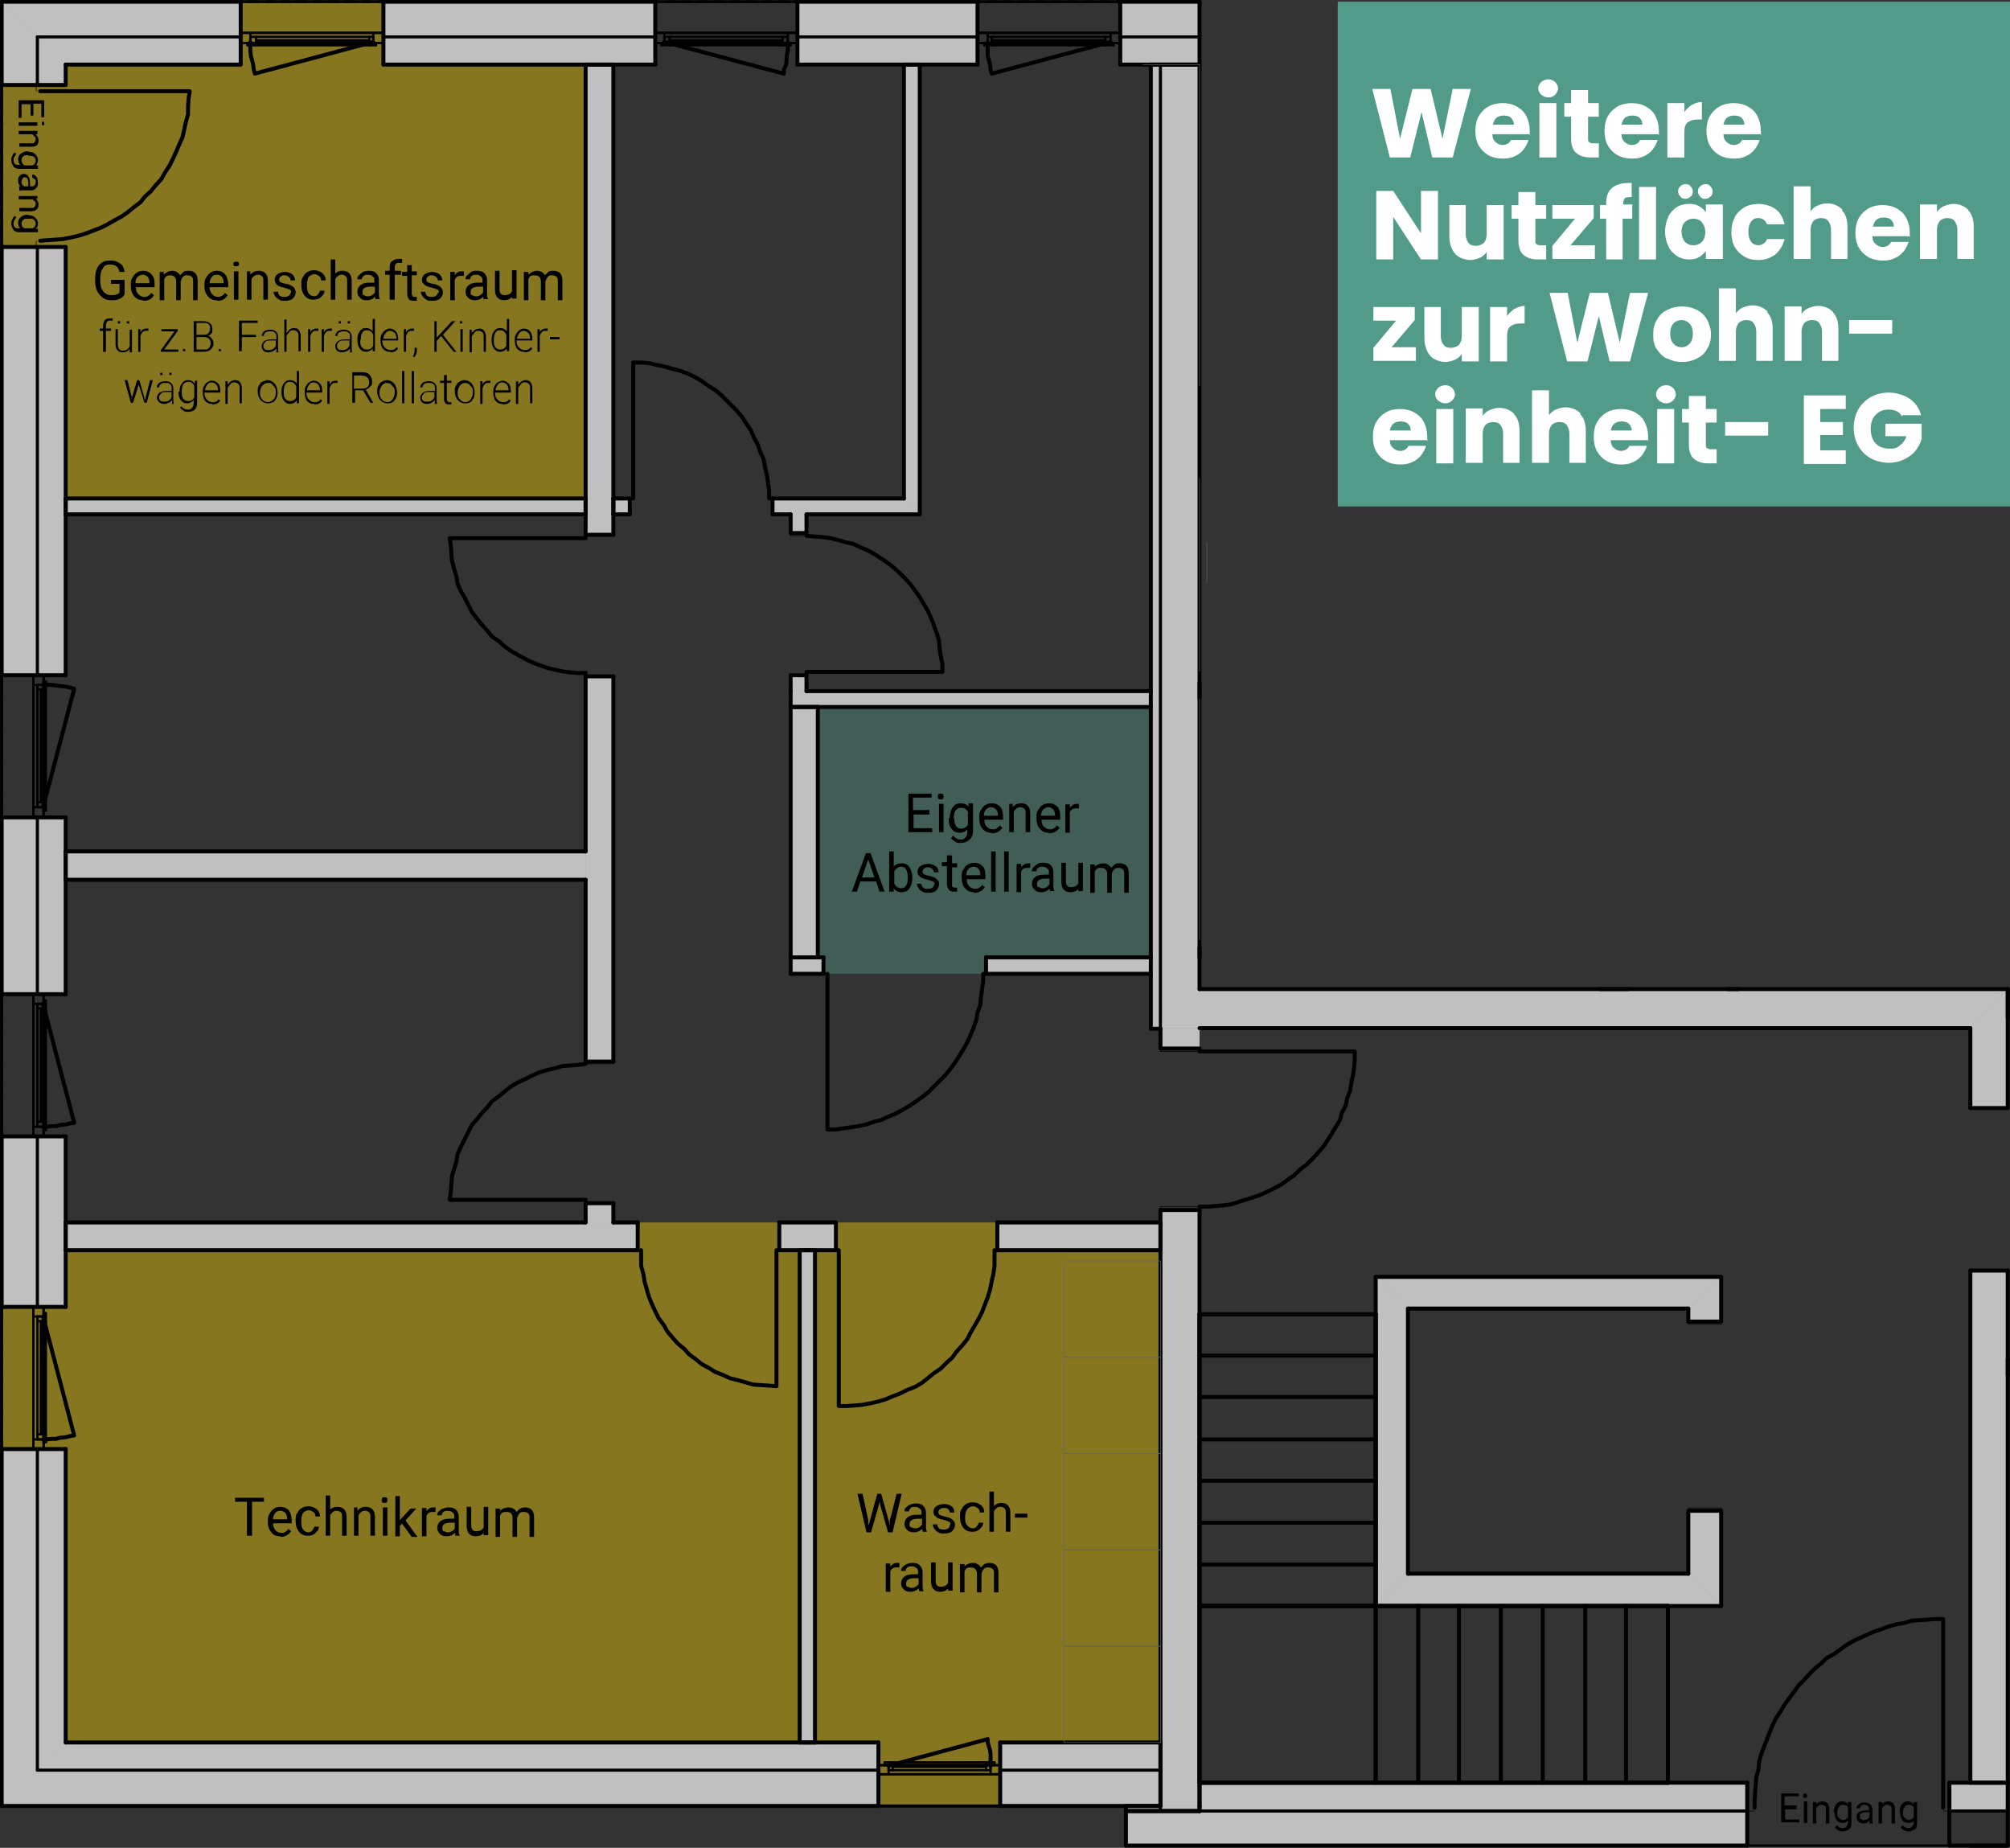 <?xml version="1.0" encoding="UTF-8"?>
<svg id="Ebene_1" xmlns="http://www.w3.org/2000/svg" version="1.1" viewBox="0 0 354.9 326.2">
  <rect x="0" y="0" width="354.9" height="326.2" fill="#333333" stroke="none"/>
  <!-- Generator: Adobe Illustrator 29.4.0, SVG Export Plug-In . SVG Version: 2.1.0 Build 152)  -->
  <defs>
    <style>
      .st0, .st1 {
        fill: #539b89;
      }

      .st2 {
        stroke-width: .7px;
      }

      .st2, .st3, .st4, .st5, .st6, .st7 {
        fill: none;
        stroke-linecap: round;
        stroke-linejoin: round;
      }

      .st2, .st3, .st4, .st6 {
        stroke: #000;
      }

      .st8 {
        fill: #fff;
      }

      .st3 {
        stroke-width: .4px;
      }

      .st4, .st5, .st7 {
        stroke-width: .1px;
      }

      .st9 {
        fill: silver;
        fill-rule: evenodd;
      }

      .st10, .st1, .st11 {
        isolation: isolate;
      }

      .st5 {
        stroke: #646464;
      }

      .st6 {
        stroke-width: .5px;
      }

      .st1, .st11 {
        opacity: .4;
      }

      .st11 {
        fill: #ffda00;
      }

      .st7 {
        stroke: silver;
      }
    </style>
  </defs>
  <g id="Ebene_2">
    <rect class="st11" x=".3" y=".3" width="105.6" height="89.1"/>
    <rect class="st1" x="139.6" y="122" width="65.4" height="49.9"/>
    <rect class="st11" x=".3" y="215.8" width="204.6" height="103"/>
    <g class="st10">
      <path d="M164.2,143.8h-2.9v2.4h3.3v.7h-4.2v-6.8h4.1v.7h-3.3v2.2h2.9v.7h0Z"/>
      <path d="M165.6,140.6c0-.1,0-.3.1-.4,0-.1.2-.1.4-.1s.3,0,.4.1c0,.1.1.2.1.4s0,.3-.1.4-.2.1-.4.1-.3,0-.4-.1-.1-.2-.1-.4ZM166.6,146.9h-.8v-5h.8v5Z"/>
      <path d="M167.7,144.4c0-.8.2-1.4.5-1.9.4-.5.8-.7,1.4-.7s1.1.2,1.4.6v-.6h.8v4.9c0,.6-.2,1.2-.6,1.5-.4.4-.9.6-1.5.6s-.7,0-1-.2-.6-.4-.8-.6l.4-.5c.4.5.8.7,1.3.7s.7-.1.9-.4c.2-.2.3-.6.3-1v-.4c-.3.4-.8.6-1.4.6s-1-.2-1.4-.7-.5-1.1-.5-1.9h0ZM168.5,144.5c0,.6.1,1,.3,1.3s.5.5.9.5.9-.2,1.2-.7v-2.3c-.3-.5-.6-.7-1.2-.7s-.7.2-1,.5c-.2.3-.3.8-.3,1.4h0Z"/>
      <path d="M175.1,147c-.7,0-1.2-.2-1.6-.7-.4-.4-.6-1.1-.6-1.8v-.2c0-.5,0-.9.3-1.3s.4-.7.8-.9.7-.3,1.1-.3c.6,0,1.1.2,1.5.6.4.4.5,1.1.5,1.9v.4h-3.3c0,.5.1.9.4,1.2.3.3.6.5,1,.5s.6,0,.8-.2c.2-.1.4-.3.5-.5l.5.4c-.4.6-1,1-1.9,1h0ZM175,142.5c-.3,0-.6.1-.9.4-.2.2-.4.6-.4,1.1h2.5c0-.5-.1-.8-.3-1.1-.2-.2-.5-.4-.8-.4h0Z"/>
      <path d="M178.8,141.9v.6c.4-.5.9-.7,1.5-.7,1,0,1.6.6,1.6,1.8v3.3h-.8v-3.3c0-.4,0-.6-.2-.8s-.4-.3-.7-.3-.5,0-.7.2-.4.3-.5.6v3.6h-.8v-5h.8Z"/>
      <path d="M185.2,147c-.7,0-1.2-.2-1.6-.7-.4-.4-.6-1.1-.6-1.8v-.2c0-.5,0-.9.3-1.3s.4-.7.8-.9.7-.3,1.1-.3c.6,0,1.1.2,1.5.6.4.4.5,1.1.5,1.9v.4h-3.3c0,.5.1.9.4,1.2.3.3.6.5,1,.5s.6,0,.8-.2c.2-.1.4-.3.5-.5l.5.4c-.4.6-1,1-1.9,1h0ZM185.1,142.5c-.3,0-.6.1-.9.4-.2.2-.4.6-.4,1.1h2.5c0-.5-.1-.8-.3-1.1-.2-.2-.5-.4-.8-.4h0Z"/>
      <path d="M190.4,142.7c-.1,0-.3,0-.4,0-.6,0-.9.2-1.1.7v3.6h-.8v-5h.8v.6c.3-.4.7-.7,1.2-.7s.3,0,.4,0v.8h0Z"/>
      <path d="M154.7,155.6h-2.8l-.6,1.8h-.9l2.5-6.8h.8l2.5,6.8h-.9l-.6-1.8h0ZM152.2,154.9h2.2l-1.1-3.2-1.1,3.2h0Z"/>
      <path d="M161.1,154.9c0,.8-.2,1.4-.5,1.9s-.8.7-1.4.7-1.1-.2-1.4-.7v.6h-.8v-7.1h.8v2.7c.3-.4.8-.6,1.4-.6s1.1.2,1.4.7.5,1.1.5,1.9h0c0,0,0,0,0,0ZM160.3,154.9c0-.6-.1-1-.3-1.4s-.5-.5-.9-.5-.9.3-1.2.8v2.2c.3.5.7.8,1.2.8s.7-.2.9-.5c.2-.3.3-.8.3-1.4h0Z"/>
      <path d="M165,156.1c0-.2,0-.4-.3-.5-.2-.1-.5-.2-.9-.3s-.8-.2-1-.3-.4-.3-.6-.5-.2-.4-.2-.6c0-.4.2-.8.5-1s.8-.4,1.3-.4,1,.1,1.4.4c.4.3.5.7.5,1.1h-.8c0-.2-.1-.4-.3-.6-.2-.2-.4-.3-.7-.3s-.5,0-.7.2c-.2.1-.3.3-.3.5s0,.4.2.5.4.2.9.3c.4.1.8.2,1,.3s.4.3.6.5.2.4.2.7c0,.4-.2.8-.5,1.1s-.8.4-1.4.4-.7,0-1-.2c-.3-.1-.5-.3-.7-.6-.2-.3-.3-.5-.3-.8h.8c0,.3.1.5.3.7.2.2.5.2.8.2s.6,0,.8-.2c.2-.1.3-.3.3-.5h0Z"/>
      <path d="M168.1,151.2v1.2h.9v.7h-.9v3.1c0,.2,0,.4.1.4s.2.1.4.1.2,0,.4,0v.7c-.2,0-.4,0-.6,0-.4,0-.7-.1-.9-.4-.2-.2-.3-.6-.3-1v-3.1h-.9v-.7h.9v-1.2h.8Z"/>
      <path d="M172,157.5c-.7,0-1.2-.2-1.6-.7-.4-.4-.6-1.1-.6-1.8v-.2c0-.5,0-.9.3-1.3s.4-.7.8-.9.7-.3,1.1-.3c.6,0,1.1.2,1.5.6.4.4.5,1.1.5,1.9v.4h-3.3c0,.5.1.9.4,1.2.3.3.6.5,1,.5s.6,0,.8-.2c.2-.1.4-.3.5-.5l.5.4c-.4.6-1,1-1.9,1h0ZM171.9,153c-.3,0-.6.1-.9.4-.2.2-.4.6-.4,1.1h2.5c0-.5-.1-.8-.3-1.1-.2-.2-.5-.4-.8-.4h0Z"/>
      <path d="M175.8,157.4h-.8v-7.1h.8v7.1Z"/>
      <path d="M178.1,157.4h-.8v-7.1h.8v7.1Z"/>
      <path d="M181.8,153.2c-.1,0-.3,0-.4,0-.6,0-.9.2-1.1.7v3.6h-.8v-5h.8v.6c.3-.4.7-.7,1.2-.7s.3,0,.4,0v.8h0Z"/>
      <path d="M185.4,157.4c0-.1,0-.3-.1-.5-.4.4-.9.6-1.4.6s-.9-.1-1.2-.4-.5-.6-.5-1.1.2-.9.6-1.2.9-.4,1.6-.4h.8v-.4c0-.3,0-.5-.3-.7-.2-.2-.4-.3-.8-.3s-.6,0-.8.2c-.2.2-.3.3-.3.6h-.8c0-.2,0-.5.3-.7.2-.2.4-.4.7-.6s.6-.2,1-.2c.6,0,1,.1,1.3.4s.5.7.5,1.2v2.3c0,.5,0,.8.2,1.1h0c0,0-.9,0-.9,0h0ZM184,156.8c.3,0,.5,0,.8-.2s.4-.3.5-.5v-1h-.7c-1,0-1.5.3-1.5.9s0,.5.3.6c.2.1.4.2.7.2h0Z"/>
      <path d="M190.4,156.9c-.3.4-.8.6-1.4.6s-.9-.2-1.2-.5-.4-.8-.4-1.4v-3.3h.8v3.2c0,.8.3,1.1.9,1.1s1.1-.2,1.3-.7v-3.6h.8v5h-.8v-.5h0Z"/>
      <path d="M193.3,152.4v.6c.4-.4.9-.6,1.5-.6s1.1.3,1.4.8c.2-.2.4-.4.6-.6s.6-.2.9-.2c1.1,0,1.6.6,1.6,1.8v3.4h-.8v-3.3c0-.4,0-.6-.2-.8s-.4-.3-.8-.3-.6.1-.8.3c-.2.2-.3.4-.4.8v3.3h-.8v-3.3c0-.7-.4-1.1-1.1-1.1s-.9.2-1.1.7v3.7h-.8v-5h.8Z"/>
    </g>
    <g class="st10">
      <path d="M317.3,319.4h-2.1v1.8h2.5v.5h-3.2v-5.1h3.1v.5h-2.5v1.6h2.1v.5h0Z"/>
      <path d="M318.4,317c0-.1,0-.2,0-.3s.2-.1.3-.1.2,0,.3.1c0,0,.1.2.1.3s0,.2-.1.3c0,0-.2.1-.3.1s-.2,0-.3-.1,0-.2,0-.3ZM319.1,321.8h-.6v-3.8h.6v3.8Z"/>
      <path d="M320.7,318v.5c.3-.4.7-.5,1.1-.5.8,0,1.2.5,1.2,1.4v2.5h-.6v-2.5c0-.3,0-.5-.2-.6s-.3-.2-.6-.2-.4,0-.5.2c-.2.1-.3.3-.4.4v2.7h-.6v-3.8h.6,0Z"/>
      <path d="M323.8,319.9c0-.6.1-1,.4-1.4s.6-.5,1.1-.5.8.2,1,.5v-.4h.6v3.7c0,.5-.1.9-.4,1.1s-.7.4-1.1.4-.5,0-.8-.2c-.2-.1-.5-.3-.6-.5l.3-.4c.3.3.6.5,1,.5s.5,0,.7-.3c.2-.2.3-.4.3-.7v-.3c-.2.3-.6.4-1,.4s-.8-.2-1-.5c-.3-.4-.4-.8-.4-1.5h0ZM324.4,319.9c0,.4,0,.8.3,1s.4.4.7.4.7-.2.9-.5v-1.7c-.2-.4-.5-.5-.9-.5s-.5.1-.7.4c-.2.2-.3.6-.3,1.1h0Z"/>
      <path d="M330.1,321.8c0,0,0-.2,0-.4-.3.3-.6.5-1,.5s-.7-.1-.9-.3c-.2-.2-.4-.5-.4-.8s.1-.7.4-.9c.3-.2.7-.3,1.2-.3h.6v-.3c0-.2,0-.4-.2-.5-.1-.1-.3-.2-.6-.2s-.4,0-.6.2c-.1.1-.2.3-.2.4h-.6c0-.2,0-.4.2-.5s.3-.3.5-.4c.2-.1.5-.1.7-.1.4,0,.8.1,1,.3s.4.5.4.9v1.7c0,.4,0,.6.1.8h0c0,0-.7,0-.7,0h0ZM329.1,321.3c.2,0,.4,0,.6-.2.2-.1.3-.2.4-.4v-.8h-.5c-.8,0-1.2.2-1.2.7s0,.4.2.5c.1.1.3.2.5.2h0Z"/>
      <path d="M332.3,318v.5c.3-.4.7-.5,1.1-.5.8,0,1.2.5,1.2,1.4v2.5h-.6v-2.5c0-.3,0-.5-.2-.6s-.3-.2-.6-.2-.4,0-.5.2c-.2.1-.3.3-.4.4v2.7h-.6v-3.8h.6,0Z"/>
      <path d="M335.4,319.9c0-.6.1-1,.4-1.4s.6-.5,1.1-.5.8.2,1,.5v-.4h.6v3.7c0,.5-.1.9-.4,1.1s-.7.4-1.1.4-.5,0-.8-.2c-.2-.1-.5-.3-.6-.5l.3-.4c.3.3.6.5,1,.5s.5,0,.7-.3c.2-.2.3-.4.3-.7v-.3c-.2.3-.6.4-1,.4s-.8-.2-1-.5c-.3-.4-.4-.8-.4-1.5h0ZM336,319.9c0,.4,0,.8.3,1s.4.4.7.4.7-.2.9-.5v-1.7c-.2-.4-.5-.5-.9-.5s-.5.1-.7.4c-.2.2-.3.6-.3,1.1h0Z"/>
    </g>
    <g class="st10">
      <path d="M5.4,20.5v-2.1h-1.6v2.4h-.5v-3.1h4.5v3h-.5v-2.4h-1.4v2.1h-.5Z"/>
      <path d="M3.3,22.2v-.6h3.3v.6h-3.3ZM7.6,21.5c0,0,.2,0,.2,0s0,.1,0,.3,0,.2,0,.3c0,0-.1,0-.2,0s-.2,0-.2,0,0-.1,0-.3,0-.2,0-.3c0,0,.1,0,.2,0Z"/>
      <path d="M6.7,23.7h-.4c.3.3.5.6.5,1.1,0,.8-.4,1.1-1.2,1.1h-2.2v-.6h2.2c.2,0,.4,0,.5-.2.1-.1.2-.3.2-.5s0-.4-.2-.5-.2-.3-.4-.4h-2.4v-.6h3.3v.6h0Z"/>
      <path d="M5,26.8c.5,0,.9.1,1.2.4s.5.6.5,1-.1.8-.4,1h.4v.6h-3.3c-.4,0-.8-.1-1-.4-.2-.3-.4-.6-.4-1.1s0-.5.2-.8c0-.2.2-.4.4-.6l.3.3c-.3.3-.5.6-.5,1s0,.5.2.7c.2.2.4.2.7.2h.3c-.3-.2-.4-.6-.4-1s.2-.8.5-1,.7-.4,1.3-.4h0ZM5,27.4c-.4,0-.7,0-.9.2-.2.2-.3.4-.3.7s.2.7.5.9h1.5c.3-.2.5-.5.5-.8s-.1-.5-.3-.7c-.2-.2-.5-.2-1-.2h0Z"/>
      <path d="M3.3,32.9c0,0,.2,0,.3,0-.3-.3-.4-.6-.4-1s0-.6.3-.9c.2-.2.4-.3.7-.3s.6.1.8.4c.2.3.3.7.3,1.2v.6h.3c.2,0,.4,0,.5-.2.1-.1.2-.3.2-.6s0-.4-.2-.5-.2-.2-.4-.2v-.6c.2,0,.3,0,.5.2.2.1.3.3.4.5,0,.2.1.5.1.7,0,.4,0,.7-.3,1s-.5.4-.8.4h-1.5c-.3,0-.5,0-.7.1h0v-.6h0ZM3.8,31.9c0,.2,0,.4.1.6,0,.2.2.3.4.4h.7v-.5c0-.8-.2-1.1-.6-1.1s-.3,0-.4.2c0,.1-.2.3-.2.5h0Z"/>
      <path d="M6.7,35h-.4c.3.3.5.7.5,1.1,0,.8-.4,1.1-1.2,1.2h-2.2v-.6h2.2c.2,0,.4,0,.5-.2.1-.1.2-.3.2-.5s0-.4-.2-.5-.2-.3-.4-.3h-2.4v-.6h3.3v.6h0Z"/>
      <path d="M5,38c.5,0,.9.1,1.2.4s.5.6.5,1-.1.8-.4,1h.4v.6h-3.3c-.4,0-.8-.1-1-.4-.2-.3-.4-.6-.4-1.1s0-.5.2-.8c0-.2.2-.4.4-.6l.3.3c-.3.3-.5.6-.5,1s0,.5.2.7c.2.2.4.2.7.2h.3c-.3-.2-.4-.6-.4-1s.2-.8.5-1c.3-.3.7-.4,1.3-.4h0ZM5,38.6c-.4,0-.7,0-.9.2-.2.2-.3.4-.3.7s.2.7.5.8h1.5c.3-.2.5-.5.5-.8s-.1-.5-.3-.7c-.2-.2-.5-.2-1-.2h0Z"/>
    </g>
    <g class="st10">
      <path d="M153.3,268.3v.9c.1,0,.3-.8.3-.8l1.3-4.7h.7l1.3,4.7.2.8v-.9c.1,0,1.2-4.6,1.2-4.6h.9l-1.6,6.8h-.8l-1.4-4.9v-.5c-.1,0-.2.5-.2.5l-1.4,4.9h-.8l-1.6-6.8h.9l1,4.6h0Z"/>
      <path d="M162.9,270.4c0-.1,0-.3-.1-.5-.4.4-.9.6-1.4.6s-.9-.1-1.2-.4-.5-.6-.5-1.1.2-.9.6-1.2.9-.4,1.6-.4h.8v-.4c0-.3,0-.5-.3-.7s-.4-.3-.8-.3-.6,0-.8.2c-.2.2-.3.3-.3.6h-.8c0-.2,0-.5.3-.7.2-.2.4-.4.7-.5.3-.1.6-.2,1-.2.6,0,1,.1,1.3.4.3.3.5.7.5,1.2v2.3c0,.5,0,.8.2,1.1h0c0,0-.9,0-.9,0h0ZM161.5,269.8c.3,0,.5,0,.8-.2.2-.1.4-.3.5-.5v-1h-.7c-1,0-1.5.3-1.5.9s0,.5.3.6c.2.1.4.2.7.2h0Z"/>
      <path d="M167.8,269.1c0-.2,0-.4-.3-.5s-.5-.2-.9-.3-.8-.2-1-.3c-.2-.1-.4-.3-.6-.5-.1-.2-.2-.4-.2-.6,0-.4.2-.8.5-1s.8-.4,1.3-.4,1,.1,1.4.4.5.7.5,1.1h-.8c0-.2-.1-.4-.3-.6-.2-.2-.4-.2-.7-.2s-.5,0-.7.2c-.2.1-.3.3-.3.5s0,.4.2.5.4.2.9.3c.4.1.8.2,1,.3s.4.3.6.5.2.4.2.7c0,.5-.2.8-.5,1.1s-.8.4-1.4.4-.7,0-1-.2c-.3-.1-.5-.3-.7-.6-.2-.2-.3-.5-.3-.8h.8c0,.3.1.5.3.7.2.2.5.2.8.2s.6,0,.8-.2c.2-.1.3-.3.3-.5h0Z"/>
      <path d="M171.6,269.8c.3,0,.6,0,.8-.3s.4-.4.4-.7h.8c0,.3-.1.6-.3.8s-.4.5-.7.6c-.3.2-.6.2-.9.2-.7,0-1.2-.2-1.6-.7-.4-.5-.6-1.1-.6-1.9h0c0-.6,0-1.1.3-1.4.2-.4.4-.7.8-.9.3-.2.7-.3,1.2-.3s1,.2,1.4.5.6.8.6,1.3h-.8c0-.3-.1-.6-.4-.8s-.5-.3-.8-.3-.8.2-1,.5c-.2.3-.4.8-.4,1.4v.2c0,.6.1,1,.4,1.3s.6.5,1,.5h0Z"/>
      <path d="M175.4,266c.4-.5.9-.7,1.4-.7,1,0,1.6.6,1.6,1.8v3.3h-.8v-3.3c0-.4,0-.6-.2-.8-.2-.2-.4-.3-.7-.3s-.5,0-.7.2-.4.3-.5.6v3.6h-.8v-7.1h.8v2.7h0Z"/>
      <path d="M181.4,267.9h-2.2v-.7h2.2v.7Z"/>
      <path d="M158.7,276.7c-.1,0-.3,0-.4,0-.6,0-.9.2-1.1.7v3.6h-.8v-5h.8v.6c.3-.5.7-.7,1.2-.7s.3,0,.4,0v.8h0Z"/>
      <path d="M162.3,280.9c0-.1,0-.3-.1-.5-.4.4-.9.6-1.4.6s-.9-.1-1.2-.4-.5-.6-.5-1.1.2-.9.6-1.2.9-.4,1.6-.4h.8v-.4c0-.3,0-.5-.3-.7s-.4-.3-.8-.3-.6,0-.8.2c-.2.2-.3.3-.3.6h-.8c0-.2,0-.5.3-.7.2-.2.4-.4.7-.5.3-.1.6-.2,1-.2.6,0,1,.1,1.3.4.3.3.5.7.5,1.2v2.3c0,.5,0,.8.2,1.1h0c0,0-.9,0-.9,0h0ZM160.9,280.3c.3,0,.5,0,.8-.2.2-.1.4-.3.5-.5v-1h-.7c-1,0-1.5.3-1.5.9s0,.5.3.6c.2.1.4.2.7.2h0Z"/>
      <path d="M167.4,280.4c-.3.4-.8.6-1.4.6s-.9-.2-1.2-.5-.4-.8-.4-1.4v-3.3h.8v3.2c0,.8.3,1.1.9,1.1s1.1-.2,1.3-.7v-3.6h.8v5h-.8v-.5h0Z"/>
      <path d="M170.3,275.9v.6c.4-.4.9-.6,1.5-.6s1.1.3,1.4.8c.2-.2.4-.4.6-.6.3-.1.6-.2.9-.2,1.1,0,1.6.6,1.6,1.8v3.4h-.8v-3.3c0-.4,0-.6-.2-.8s-.4-.3-.8-.3-.6,0-.8.3c-.2.2-.3.5-.4.8v3.3h-.8v-3.3c0-.7-.4-1.1-1.1-1.1s-.9.2-1.1.7v3.7h-.8v-5h.8Z"/>
    </g>
    <g class="st10">
      <path d="M46.6,265.1h-2.1v6h-.9v-6h-2.1v-.7h5.1v.7Z"/>
      <path d="M49.5,271.2c-.7,0-1.2-.2-1.6-.7-.4-.5-.6-1-.6-1.8v-.2c0-.5,0-.9.3-1.3.2-.4.5-.7.8-.9.3-.2.7-.3,1.1-.3.6,0,1.1.2,1.5.6.3.4.5,1,.5,1.9v.4h-3.3c0,.5.2.9.4,1.2.3.3.6.5,1,.5s.5,0,.8-.2c.2-.1.4-.3.5-.5l.5.4c-.4.6-1,1-1.8,1h0ZM49.4,266.7c-.3,0-.6.1-.8.4s-.4.6-.4,1.1h2.5c0-.5-.1-.8-.3-1.1-.2-.2-.5-.4-.8-.4h0Z"/>
      <path d="M54.3,270.5c.3,0,.6,0,.8-.3.2-.2.3-.4.4-.7h.8c0,.3-.1.6-.3.8s-.4.5-.7.6c-.3.2-.6.2-.9.2-.7,0-1.2-.2-1.6-.7-.4-.5-.6-1.1-.6-1.9h0c0-.6,0-1.1.3-1.4.2-.4.4-.7.8-.9.3-.2.7-.3,1.2-.3s1,.2,1.4.5.6.8.6,1.3h-.8c0-.3-.1-.6-.4-.8s-.5-.3-.8-.3-.8.2-1,.5c-.2.3-.3.8-.3,1.4v.2c0,.6.1,1,.3,1.3s.6.5,1,.5Z"/>
      <path d="M58.1,266.7c.4-.5.8-.7,1.5-.7,1,0,1.6.6,1.6,1.8v3.3h-.8v-3.3c0-.4,0-.6-.2-.8-.2-.2-.4-.3-.7-.3s-.5,0-.7.2-.4.3-.5.6v3.6h-.8v-7.1h.8v2.7h0Z"/>
      <path d="M63.1,266.1v.6c.4-.5.9-.7,1.5-.7,1,0,1.6.6,1.6,1.8v3.3h-.8v-3.3c0-.4,0-.6-.2-.8-.2-.2-.4-.3-.7-.3s-.5,0-.7.2-.4.3-.5.6v3.6h-.8v-5s.8,0,.8,0Z"/>
      <path d="M67.4,264.8c0-.1,0-.3.1-.4s.2-.1.4-.1.3,0,.4.1.1.2.1.4,0,.3-.1.4-.2.1-.4.1-.3,0-.4-.1-.1-.2-.1-.4ZM68.4,271.1h-.8v-5h.8v5Z"/>
      <path d="M71.1,268.8l-.5.6v1.8h-.8v-7.1h.8v4.3l.4-.5,1.5-1.6h1l-1.9,2.1,2.1,2.9h-1l-1.7-2.3h0Z"/>
      <path d="M76.8,266.9c-.1,0-.3,0-.4,0-.6,0-.9.2-1.1.7v3.6h-.8v-5h.8v.6c.3-.5.7-.7,1.2-.7s.3,0,.4,0v.8h0Z"/>
      <path d="M80.4,271.1c0-.1,0-.3-.1-.5-.4.4-.8.6-1.4.6s-.9-.1-1.2-.4-.5-.6-.5-1.1.2-.9.6-1.2.9-.4,1.6-.4h.8v-.4c0-.3,0-.5-.3-.7-.2-.2-.4-.3-.8-.3s-.6,0-.8.2c-.2.2-.3.3-.3.6h-.8c0-.2,0-.5.3-.7.2-.2.4-.4.7-.5.3-.1.6-.2,1-.2.6,0,1,.1,1.3.4.3.3.5.7.5,1.2v2.3c0,.5,0,.8.2,1.1h0c0,0-.9,0-.9,0h0ZM79,270.5c.3,0,.5,0,.8-.2.2-.1.4-.3.5-.5v-1h-.7c-1,0-1.5.3-1.5.9s0,.5.3.6c.2.1.4.2.7.2h0Z"/>
      <path d="M85.4,270.6c-.3.4-.8.6-1.4.6s-.9-.2-1.2-.5c-.3-.3-.4-.8-.4-1.4v-3.3h.8v3.2c0,.8.3,1.1.9,1.1s1.1-.2,1.3-.7v-3.6h.8v5h-.8v-.5h0Z"/>
      <path d="M88.3,266.1v.6c.4-.4.9-.6,1.5-.6s1.2.3,1.4.8c.2-.2.4-.4.6-.6.3-.1.6-.2.9-.2,1.1,0,1.6.6,1.6,1.8v3.4h-.8v-3.3c0-.4,0-.6-.2-.8s-.4-.3-.8-.3-.6,0-.8.3c-.2.2-.3.5-.4.8v3.3h-.8v-3.3c0-.7-.3-1.1-1.1-1.1s-.9.2-1.1.7v3.7h-.8v-5h.8Z"/>
    </g>
    <g class="st10">
      <path d="M21.9,52.1c-.2.3-.5.6-.9.7-.4.2-.9.2-1.4.2s-1-.1-1.4-.4-.7-.6-1-1.1c-.2-.5-.4-1-.4-1.7v-.6c0-1,.2-1.8.7-2.4.5-.6,1.1-.8,2-.8s1.2.2,1.7.5.7.9.8,1.5h-.9c-.2-.9-.7-1.3-1.6-1.3s-1,.2-1.3.6c-.3.4-.5,1-.5,1.8v.5c0,.8.2,1.4.5,1.8s.8.7,1.4.7.6,0,.9-.1c.2,0,.5-.2.6-.4v-1.5h-1.5v-.7h2.4v2.5h0Z"/>
      <path d="M25.3,53c-.7,0-1.2-.2-1.6-.7-.4-.5-.6-1-.6-1.8v-.2c0-.5,0-.9.3-1.3.2-.4.5-.7.8-.9.3-.2.7-.3,1.1-.3.6,0,1.1.2,1.5.7.4.4.5,1,.5,1.8v.4h-3.3c0,.5.1.9.4,1.2.3.3.6.5,1,.5s.5,0,.8-.2c.2-.1.4-.3.5-.5l.5.4c-.4.7-1,1-1.9,1h0ZM25.2,48.5c-.3,0-.6.1-.9.4s-.4.6-.4,1.1h2.5c0-.5-.1-.8-.3-1.1-.2-.2-.5-.4-.8-.4h0Z"/>
      <path d="M28.9,47.9v.6c.4-.4.9-.7,1.5-.7s1.1.3,1.4.8c.2-.2.4-.4.6-.6s.6-.2.9-.2c1.1,0,1.6.6,1.6,1.8v3.4h-.8v-3.3c0-.4,0-.6-.2-.8s-.4-.3-.8-.3-.6,0-.8.3c-.2.2-.3.5-.4.8v3.3h-.8v-3.3c0-.7-.4-1.1-1-1.1s-.9.2-1.1.7v3.7h-.8v-5h.8Z"/>
      <path d="M38.3,53c-.7,0-1.2-.2-1.6-.7-.4-.5-.6-1-.6-1.8v-.2c0-.5,0-.9.3-1.3.2-.4.5-.7.8-.9.3-.2.7-.3,1.1-.3.6,0,1.1.2,1.5.7.3.4.5,1,.5,1.8v.4h-3.3c0,.5.2.9.4,1.2.3.3.6.5,1,.5s.5,0,.8-.2c.2-.1.4-.3.5-.5l.5.4c-.4.7-1,1-1.8,1h0ZM38.2,48.5c-.3,0-.6.1-.8.4s-.4.6-.4,1.1h2.5c0-.5-.1-.8-.3-1.1-.2-.2-.5-.4-.8-.4h0Z"/>
      <path d="M41.2,46.6c0-.1,0-.3.1-.3,0,0,.2-.1.4-.1s.3,0,.4.1c0,0,.1.2.1.3s0,.3-.1.3-.2.1-.4.1-.3,0-.4-.1-.1-.2-.1-.3ZM42.1,52.9h-.8v-5h.8v5Z"/>
      <path d="M44.2,47.9v.6c.4-.5.9-.7,1.5-.7,1,0,1.6.6,1.6,1.8v3.3h-.8v-3.3c0-.4,0-.6-.2-.8s-.4-.3-.7-.3-.5,0-.7.2c-.2.2-.4.3-.5.6v3.6h-.8v-5h.8Z"/>
      <path d="M51.4,51.6c0-.2,0-.4-.3-.5s-.5-.2-.9-.3-.8-.2-1-.3-.4-.3-.5-.5-.2-.4-.2-.6c0-.4.2-.8.5-1s.8-.4,1.3-.4,1,.2,1.3.4c.3.3.5.7.5,1.1h-.8c0-.2,0-.4-.3-.6-.2-.2-.4-.3-.7-.3s-.5,0-.7.2c-.2.1-.3.3-.3.5s0,.4.2.5.5.2.9.3c.4,0,.8.2,1,.3s.5.3.6.5.2.4.2.7c0,.5-.2.8-.5,1.1s-.8.4-1.4.4-.7,0-1-.2-.5-.3-.7-.6-.3-.5-.3-.8h.8c0,.3.1.5.3.7s.5.2.8.2.6,0,.8-.2.3-.3.3-.5Z"/>
      <path d="M55.3,52.3c.3,0,.6,0,.8-.3.2-.2.3-.4.4-.7h.8c0,.3-.1.6-.3.8s-.4.5-.7.6-.6.2-.9.2c-.7,0-1.2-.2-1.6-.7s-.6-1.1-.6-1.9h0c0-.6,0-1.1.3-1.4.2-.4.4-.7.8-.9s.7-.3,1.2-.3,1,.2,1.4.5.6.8.6,1.3h-.8c0-.3-.1-.6-.4-.8s-.5-.3-.8-.3-.8.2-1,.5c-.2.3-.3.8-.3,1.4v.2c0,.6.1,1,.3,1.3.2.3.6.5,1,.5h0Z"/>
      <path d="M59,48.5c.4-.5.8-.7,1.5-.7,1,0,1.6.6,1.6,1.8v3.3h-.8v-3.3c0-.4,0-.6-.2-.8s-.4-.3-.7-.3-.5,0-.7.2c-.2.2-.4.3-.5.6v3.6h-.8v-7.1h.8v2.7h0Z"/>
      <path d="M66.3,52.9c0,0,0-.3-.1-.5-.4.4-.8.6-1.4.6s-.9-.1-1.2-.4c-.3-.3-.5-.6-.5-1.1s.2-.9.6-1.2.9-.4,1.6-.4h.8v-.4c0-.3,0-.5-.3-.7-.2-.2-.4-.3-.8-.3s-.6,0-.8.2c-.2.2-.3.3-.3.6h-.8c0-.2,0-.5.3-.7.2-.2.4-.4.7-.6.3-.1.6-.2,1-.2.6,0,1,.1,1.3.4s.5.7.5,1.2v2.3c0,.5,0,.8.2,1.1h0c0,0-.9,0-.9,0h0ZM64.9,52.3c.3,0,.5,0,.8-.2s.4-.3.5-.5v-1h-.7c-1,0-1.5.3-1.5.9s0,.5.3.6c.2.2.4.2.7.2h0Z"/>
      <path d="M68.8,52.9v-4.4h-.8v-.7h.8v-.5c0-.5.1-1,.4-1.2s.7-.4,1.2-.4.4,0,.6,0v.7c-.2,0-.3,0-.5,0-.3,0-.5,0-.6.2-.2.2-.2.4-.2.7v.5h1.1v.7h-1.1v4.4h-.9Z"/>
      <path d="M72.7,46.7v1.2h.9v.7h-.9v3.1c0,.2,0,.3.1.5s.2.2.4.2.2,0,.4,0v.7c-.2,0-.4,0-.6,0-.4,0-.7-.1-.8-.3-.2-.2-.3-.6-.3-1v-3.1h-.9v-.7h.9v-1.2h.8Z"/>
      <path d="M77.5,51.6c0-.2,0-.4-.3-.5-.2-.1-.5-.2-.9-.3s-.8-.2-1-.3-.4-.3-.6-.5-.2-.4-.2-.6c0-.4.2-.8.5-1s.8-.4,1.3-.4,1,.2,1.3.4c.3.3.5.7.5,1.1h-.8c0-.2,0-.4-.3-.6-.2-.2-.4-.3-.7-.3s-.5,0-.7.2c-.2.1-.3.3-.3.5s0,.4.2.5c.2.1.4.2.9.3.4,0,.8.2,1,.3s.4.3.6.5c.1.2.2.4.2.7,0,.5-.2.8-.5,1.1s-.8.4-1.4.4-.7,0-1-.2-.5-.3-.7-.6-.3-.5-.3-.8h.8c0,.3.1.5.3.7s.5.2.8.2.6,0,.8-.2.3-.3.3-.5Z"/>
      <path d="M81.8,48.7c-.1,0-.3,0-.4,0-.6,0-.9.2-1.1.7v3.6h-.8v-5h.8v.6c.3-.5.7-.7,1.2-.7s.3,0,.4,0v.8h0Z"/>
      <path d="M85.4,52.9c0,0,0-.3-.1-.5-.4.4-.8.6-1.4.6s-.9-.1-1.2-.4c-.3-.3-.5-.6-.5-1.1s.2-.9.6-1.2.9-.4,1.6-.4h.8v-.4c0-.3,0-.5-.3-.7-.2-.2-.4-.3-.8-.3s-.6,0-.8.2c-.2.2-.3.3-.3.6h-.8c0-.2,0-.5.3-.7.2-.2.4-.4.7-.6s.6-.2,1-.2c.6,0,1,.1,1.3.4s.5.7.5,1.2v2.3c0,.5,0,.8.2,1.1h0c0,0-.9,0-.9,0h0ZM84,52.3c.3,0,.5,0,.8-.2s.4-.3.5-.5v-1h-.7c-1,0-1.5.3-1.5.9s0,.5.3.6c.2.2.4.2.7.2h0Z"/>
      <path d="M90.4,52.4c-.3.4-.8.6-1.4.6s-.9-.2-1.2-.5c-.3-.3-.4-.8-.4-1.4v-3.3h.8v3.2c0,.8.3,1.1.9,1.1s1.1-.2,1.3-.7v-3.7h.8v5h-.8v-.5s0,0,0,0Z"/>
      <path d="M93.3,47.9v.6c.4-.4.9-.7,1.5-.7s1.2.3,1.4.8c.2-.2.4-.4.6-.6s.6-.2.9-.2c1.1,0,1.6.6,1.6,1.8v3.4h-.8v-3.3c0-.4,0-.6-.2-.8s-.4-.3-.8-.3-.6,0-.8.3c-.2.2-.3.5-.4.8v3.3h-.8v-3.3c0-.7-.3-1.1-1.1-1.1s-.9.2-1.1.7v3.7h-.8v-5h.8Z"/>
      <path d="M18.2,62.1v-3.7h-.6v-.4h.6v-.5c0-.4.1-.7.3-1,.2-.2.5-.3.9-.3s.3,0,.5,0v.4c-.2,0-.3,0-.4,0-.2,0-.4,0-.6.2-.1.2-.2.4-.2.7v.5h.9v.4h-.9v3.7s-.4,0-.4,0Z"/>
      <path d="M22.9,61.6c-.3.4-.7.6-1.2.6s-.7-.1-1-.4c-.2-.2-.3-.6-.3-1.1v-2.6h.4v2.6c0,.8.3,1.2.9,1.2s1-.3,1.2-.8v-2.9h.4v4h-.4v-.5h0ZM20.8,56.9c0,0,0-.2,0-.2,0,0,.1,0,.2,0s.2,0,.2,0,0,.1,0,.2,0,.2,0,.2c0,0-.1,0-.2,0s-.2,0-.2,0c0,0,0-.1,0-.2ZM22.4,56.9c0,0,0-.2,0-.2,0,0,.1,0,.2,0s.2,0,.2,0,0,.1,0,.2,0,.2,0,.2c0,0-.1,0-.2,0s-.2,0-.2,0,0-.1,0-.2Z"/>
      <path d="M26.2,58.4c0,0-.2,0-.3,0-.3,0-.5,0-.7.2-.2.2-.3.4-.4.7v2.8h-.4v-4h.4v.6c.2-.5.6-.7,1.1-.7s.2,0,.3,0v.4h0Z"/>
      <path d="M29,61.7h2.5v.4h-3.1v-.3l2.4-3.3h-2.3v-.4h2.9v.3l-2.4,3.3h0Z"/>
      <path d="M32.3,61.8c0,0,0-.2,0-.2,0,0,.1,0,.2,0s.2,0,.2,0,0,.1,0,.2,0,.2,0,.2c0,0-.1,0-.2,0s-.2,0-.2,0,0-.1,0-.2Z"/>
      <path d="M34.2,62.1v-5.4h1.6c.6,0,1,.1,1.3.4.3.2.4.6.4,1.1s0,.5-.2.7-.3.3-.6.4c.3,0,.5.2.7.5.2.2.3.5.3.8,0,.5-.2.8-.5,1.1s-.7.4-1.3.4h-1.8ZM34.7,59.1h1.2c.4,0,.7,0,.9-.3s.3-.4.3-.8-.1-.6-.3-.8-.5-.2-1-.2h-1.1s0,2,0,2ZM34.7,59.5v2.2h1.3c.4,0,.7,0,.9-.3.2-.2.3-.5.3-.8s-.1-.6-.3-.8c-.2-.2-.5-.3-.9-.3,0,0-1.4,0-1.4,0Z"/>
      <path d="M38.6,61.8c0,0,0-.2,0-.2,0,0,.1,0,.2,0s.2,0,.2,0,0,.1,0,.2,0,.2,0,.2c0,0-.1,0-.2,0s-.2,0-.2,0,0-.1,0-.2Z"/>
      <path d="M45.2,59.5h-2.5v2.5h-.5v-5.4h3.3v.4h-2.8v2.1h2.5v.4h0Z"/>
      <path d="M48.8,62.1c0-.1,0-.3,0-.6-.2.2-.3.4-.6.5-.2.1-.5.2-.8.2-.4,0-.7-.1-.9-.3-.2-.2-.3-.5-.3-.8s.2-.7.5-.9.8-.3,1.3-.3h.8v-.5c0-.3,0-.5-.3-.7-.2-.2-.4-.2-.8-.2s-.5,0-.8.2-.3.3-.3.6h-.4c0-.3.2-.6.4-.8.3-.2.7-.3,1.1-.3s.8.1,1,.3c.2.2.4.5.4.9v1.9c0,.4,0,.7.1.9h0s-.5,0-.5,0ZM47.4,61.8c.3,0,.5,0,.8-.2.2-.1.4-.3.5-.6v-.9h-.8c-.4,0-.8,0-1,.2s-.4.4-.4.7,0,.4.2.6.4.2.6.2h0Z"/>
      <path d="M50.7,58.7c.1-.2.3-.4.5-.6.2-.1.5-.2.7-.2.4,0,.7.1.9.4s.3.6.3,1.1v2.6h-.4v-2.6c0-.4,0-.6-.2-.8-.2-.2-.4-.3-.7-.3s-.5,0-.7.3-.4.4-.5.7v2.8h-.4v-5.7h.4v2.4h0Z"/>
      <path d="M56.2,58.4c0,0-.2,0-.3,0-.3,0-.5,0-.7.2-.2.2-.3.4-.4.7v2.8h-.4v-4h.4v.6c.2-.5.6-.7,1.1-.7s.2,0,.3,0v.4h0Z"/>
      <path d="M58.6,58.4c0,0-.2,0-.3,0-.3,0-.5,0-.7.2-.2.2-.3.4-.4.7v2.8h-.4v-4h.4v.6c.2-.5.6-.7,1.1-.7s.2,0,.3,0v.4h0Z"/>
      <path d="M61.8,62.1c0-.1,0-.3,0-.6-.2.2-.3.4-.6.5-.2.1-.5.2-.8.2-.4,0-.7-.1-.9-.3-.2-.2-.3-.5-.3-.8s.2-.7.5-.9.8-.3,1.3-.3h.8v-.5c0-.3,0-.5-.3-.7-.2-.2-.4-.2-.8-.2s-.5,0-.8.2-.3.3-.3.6h-.4c0-.3.2-.6.4-.8.3-.2.7-.3,1.1-.3s.8.1,1,.3c.2.2.4.5.4.9v1.9c0,.4,0,.7.1.9h0s-.5,0-.5,0ZM60.4,61.8c.3,0,.5,0,.8-.2.2-.1.4-.3.5-.6v-.9h-.8c-.4,0-.8,0-1,.2s-.4.4-.4.7,0,.4.2.6.4.2.6.2h0ZM59.8,56.9c0,0,0-.2,0-.2s.1,0,.2,0,.2,0,.2,0c0,0,0,.1,0,.2s0,.2,0,.2c0,0-.1,0-.2,0s-.2,0-.2,0c0,0,0-.1,0-.2ZM61.4,56.9c0,0,0-.2,0-.2,0,0,.1,0,.2,0s.2,0,.2,0c0,0,0,.1,0,.2s0,.2,0,.2-.1,0-.2,0-.2,0-.2,0c0,0,0-.1,0-.2Z"/>
      <path d="M63.1,60c0-.6.1-1.1.4-1.5.3-.4.6-.6,1.1-.6s.9.2,1.2.6v-2.2h.4v5.7h-.4v-.5c-.3.4-.7.6-1.2.6s-.8-.2-1.1-.6c-.3-.4-.4-.9-.4-1.5,0,0,0,0,0,0ZM63.6,60.1c0,.5,0,.9.3,1.2.2.3.5.4.9.4.5,0,.9-.2,1.1-.7v-1.9c-.2-.5-.6-.8-1.1-.8s-.7.2-.8.4c-.2.3-.3.7-.3,1.3h0Z"/>
      <path d="M68.9,62.1c-.3,0-.6,0-.9-.2-.3-.2-.5-.4-.6-.7s-.2-.6-.2-1v-.2c0-.4,0-.7.2-1s.3-.5.6-.7.5-.3.8-.3c.5,0,.8.2,1.1.5s.4.8.4,1.4v.2h-2.8c0,.5.1.9.4,1.2s.6.5,1,.5.4,0,.6-.1c.2,0,.3-.2.5-.4l.3.2c-.3.5-.8.7-1.4.7h0ZM68.9,58.4c-.3,0-.6.1-.8.4s-.4.6-.4,1h2.3c0-.4-.1-.8-.3-1-.2-.2-.5-.4-.8-.4h0Z"/>
      <path d="M73.1,58.4c0,0-.2,0-.3,0-.3,0-.5,0-.7.2-.2.2-.3.4-.4.7v2.8h-.4v-4h.4v.6c.2-.5.6-.7,1.1-.7s.2,0,.3,0v.4h0Z"/>
      <path d="M73.2,63.1l-.3-.2c.2-.3.3-.6.3-.9v-.6h.4v.5c0,.5-.2.9-.5,1.2h0Z"/>
      <path d="M77.8,59.4l-.7.8v1.9h-.4v-5.4h.4v2.9l2.7-2.9h.6l-2.2,2.4,2.4,3h-.5s-2.2-2.7-2.1-2.7Z"/>
      <path d="M81.2,56.9c0,0,0-.2,0-.2,0,0,.1,0,.2,0s.2,0,.2,0,0,.1,0,.2,0,.2,0,.2c0,0-.1,0-.2,0s-.2,0-.2,0,0-.1,0-.2ZM81.7,62.1h-.4v-4h.4v4Z"/>
      <path d="M83.3,58.1v.7c.2-.2.3-.4.6-.6.2-.1.5-.2.7-.2.4,0,.7.1.9.4s.3.6.3,1.1v2.6h-.4v-2.6c0-.4,0-.6-.2-.8-.2-.2-.4-.3-.7-.3s-.5,0-.7.3-.4.4-.5.7v2.8h-.4v-4h.4,0Z"/>
      <path d="M86.8,60c0-.6.1-1.1.4-1.5.3-.4.6-.6,1.1-.6s.9.2,1.2.6v-2.2h.4v5.7h-.4v-.5c-.3.4-.7.6-1.2.6s-.8-.2-1.1-.6c-.3-.4-.4-.9-.4-1.5,0,0,0,0,0,0ZM87.2,60.1c0,.5,0,.9.3,1.2.2.3.5.4.8.4.5,0,.9-.2,1.1-.7v-1.9c-.2-.5-.6-.8-1.1-.8s-.7.2-.8.4c-.2.3-.3.7-.3,1.3h0Z"/>
      <path d="M92.6,62.1c-.3,0-.6,0-.9-.2-.3-.2-.5-.4-.6-.7s-.2-.6-.2-1v-.2c0-.4,0-.7.2-1s.3-.5.6-.7.5-.3.8-.3c.5,0,.8.2,1.1.5s.4.8.4,1.4v.2h-2.8c0,.5.1.9.4,1.2s.6.5,1,.5.4,0,.6-.1c.2,0,.3-.2.5-.4l.3.2c-.3.5-.8.7-1.4.7h0ZM92.5,58.4c-.3,0-.6.1-.8.4s-.4.6-.4,1h2.3c0-.4-.1-.8-.3-1-.2-.2-.5-.4-.8-.4h0Z"/>
      <path d="M96.7,58.4c0,0-.2,0-.3,0-.3,0-.5,0-.7.2-.2.2-.3.4-.4.7v2.8h-.4v-4h.4v.6c.2-.5.6-.7,1.1-.7s.2,0,.3,0v.4h0Z"/>
      <path d="M98.8,59.9h-1.7v-.4h1.7v.4Z"/>
      <path d="M23.2,70.3v.3c0,0,.1-.4.1-.4l.9-3.1h.4l.9,3.1v.4c.1,0,.2-.4.2-.4l.8-3.1h.5l-1.1,4h-.4l-1-3.2v-.2s0,.2,0,.2l-1,3.2h-.4l-1.1-4h.5l.8,3.1h0Z"/>
      <path d="M30.4,71.2c0-.1,0-.3,0-.6-.1.2-.4.4-.6.5-.2.1-.5.2-.8.2-.4,0-.7-.1-.9-.3-.2-.2-.4-.5-.4-.8s.2-.7.5-.9.8-.3,1.3-.3h.8v-.5c0-.3,0-.5-.3-.7-.2-.2-.4-.2-.8-.2s-.5,0-.8.2c-.2.2-.3.3-.3.6h-.4c0-.3.1-.6.4-.8s.6-.3,1.1-.3.8.1,1,.3c.2.2.4.5.4.9v1.9c0,.4,0,.7.1.9h0s-.5,0-.5,0ZM29,70.9c.3,0,.5,0,.8-.2.2-.1.4-.3.5-.6v-.9h-.8c-.4,0-.8,0-1,.2s-.4.4-.4.7,0,.4.2.6c.2.2.4.2.6.2h0ZM28.3,66c0,0,0-.2,0-.2s.1,0,.2,0,.2,0,.2,0,0,.1,0,.2,0,.2,0,.2-.1,0-.2,0-.2,0-.2,0c0,0,0-.1,0-.2ZM29.9,66c0,0,0-.2,0-.2,0,0,.1,0,.2,0s.2,0,.2,0,0,.1,0,.2,0,.2,0,.2-.1,0-.2,0-.2,0-.2,0c0,0,0-.1,0-.2Z"/>
      <path d="M31.7,69.2c0-.6.1-1.1.4-1.5s.6-.6,1.1-.6.9.2,1.2.7v-.6h.4v3.9c0,.5-.1.9-.4,1.2s-.7.4-1.2.4-.5,0-.8-.2c-.2-.1-.4-.3-.6-.5l.2-.3c.3.4.7.6,1.1.6s.7-.1.8-.3c.2-.2.3-.5.3-.9v-.5c-.3.4-.7.6-1.2.6s-.8-.2-1.1-.6-.4-.9-.4-1.5h0c0,0,0,0,0,0ZM32.1,69.2c0,.5,0,.9.3,1.2.2.3.5.4.8.4.5,0,.9-.2,1.1-.7v-1.9c0-.3-.2-.4-.4-.6s-.4-.2-.7-.2-.7.2-.8.4c-.2.3-.3.7-.3,1.3h0Z"/>
      <path d="M37.5,71.3c-.3,0-.6,0-.9-.2s-.5-.4-.6-.7-.2-.6-.2-1v-.2c0-.4,0-.7.2-1s.3-.6.6-.7c.3-.2.5-.3.8-.3.5,0,.8.2,1.1.5s.4.8.4,1.4v.2h-2.8c0,.5.1.9.4,1.2s.6.5,1,.5.4,0,.6-.1c.2,0,.3-.2.5-.4l.3.2c-.3.5-.8.7-1.4.7h0ZM37.4,67.5c-.3,0-.6.1-.8.4s-.4.6-.4,1h2.3c0-.4-.1-.8-.3-1-.2-.2-.5-.4-.8-.4h0Z"/>
      <path d="M40.2,67.2v.7c.2-.2.3-.4.6-.6.2-.1.5-.2.7-.2.4,0,.7.1.9.4s.3.6.3,1.1v2.6h-.4v-2.6c0-.4,0-.6-.2-.8-.2-.2-.4-.3-.7-.3s-.5,0-.7.3-.4.4-.5.7v2.8h-.4v-4h.4Z"/>
      <path d="M45.5,69.1c0-.4,0-.7.2-1s.3-.6.6-.7.6-.3.9-.3c.5,0,.9.2,1.3.6.3.4.5.9.5,1.5h0c0,.5,0,.8-.2,1.1-.2.3-.3.6-.6.7s-.6.2-.9.2c-.5,0-.9-.2-1.3-.6-.3-.4-.5-.9-.5-1.5h0ZM45.9,69.3c0,.5.1.9.4,1.2.2.3.6.5,1,.5s.7-.2,1-.5.4-.7.4-1.2h0c0-.4,0-.7-.2-.9-.1-.2-.3-.4-.5-.6s-.4-.2-.7-.2c-.4,0-.7.2-1,.5-.2.3-.4.7-.4,1.2h0c0,0,0,0,0,0Z"/>
      <path d="M49.7,69.2c0-.6.1-1.1.4-1.5.3-.4.6-.6,1.1-.6s.9.2,1.2.6v-2.2h.4v5.7h-.4v-.5c-.3.4-.7.6-1.2.6s-.8-.2-1.1-.6c-.3-.4-.4-.9-.4-1.5h0ZM50.1,69.2c0,.5,0,.9.3,1.2.2.3.5.4.8.4.5,0,.9-.2,1.1-.7v-1.9c-.2-.5-.6-.8-1.1-.8s-.7.2-.8.4c-.2.3-.3.7-.3,1.3h0Z"/>
      <path d="M55.5,71.3c-.3,0-.6,0-.9-.2s-.5-.4-.6-.7-.2-.6-.2-1v-.2c0-.4,0-.7.2-1s.3-.6.6-.7c.3-.2.5-.3.8-.3.5,0,.8.2,1.1.5s.4.8.4,1.4v.2h-2.8c0,.5.1.9.4,1.2s.6.5,1,.5.4,0,.6-.1c.2,0,.3-.2.5-.4l.3.2c-.3.5-.8.7-1.4.7h0ZM55.4,67.5c-.3,0-.6.1-.8.4s-.4.6-.4,1h2.3c0-.4-.1-.8-.3-1-.2-.2-.5-.4-.8-.4h0Z"/>
      <path d="M59.6,67.6c0,0-.2,0-.3,0-.3,0-.5,0-.7.2s-.3.4-.4.7v2.8h-.4v-4h.4v.6c.2-.5.6-.7,1.1-.7s.2,0,.3,0v.4h0Z"/>
      <path d="M64.2,68.9h-1.5v2.2h-.5v-5.4h1.7c.6,0,1,.1,1.3.4.3.3.5.7.5,1.2s0,.7-.3.9c-.2.3-.5.4-.8.6l1.3,2.3h0c0,0-.5,0-.5,0l-1.3-2.2h0ZM62.6,68.6h1.4c.4,0,.7-.1.9-.3s.3-.5.3-.8-.1-.7-.4-.9-.6-.3-1-.3h-1.3v2.4h0Z"/>
      <path d="M66.6,69.1c0-.4,0-.7.2-1s.3-.6.6-.7c.3-.2.6-.3.9-.3.5,0,.9.2,1.3.6.3.4.5.9.5,1.5h0c0,.5,0,.8-.2,1.1-.2.3-.3.6-.6.7-.3.2-.6.2-.9.2-.5,0-.9-.2-1.3-.6-.3-.4-.5-.9-.5-1.5h0ZM67,69.3c0,.5.1.9.4,1.2.2.3.6.5,1,.5s.7-.2.9-.5.4-.7.4-1.2h0c0-.4,0-.7-.2-.9s-.3-.4-.5-.6c-.2-.1-.4-.2-.7-.2-.4,0-.7.2-.9.5-.2.3-.4.7-.4,1.2h0c0,0,0,0,0,0Z"/>
      <path d="M71.4,71.2h-.4v-5.7h.4v5.7Z"/>
      <path d="M73.1,71.2h-.4v-5.7h.4v5.7Z"/>
      <path d="M76.8,71.2c0-.1,0-.3,0-.6-.2.2-.3.4-.6.5-.2.1-.5.2-.8.2-.4,0-.7-.1-.9-.3-.2-.2-.3-.5-.3-.8s.2-.7.5-.9.8-.3,1.3-.3h.8v-.5c0-.3,0-.5-.3-.7-.2-.2-.4-.2-.8-.2s-.6,0-.8.2c-.2.2-.3.3-.3.6h-.4c0-.3.2-.6.4-.8s.7-.3,1.1-.3.8.1,1,.3c.2.2.4.5.4.9v1.9c0,.4,0,.7.1.9h0s-.5,0-.5,0ZM75.4,70.9c.3,0,.6,0,.8-.2.2-.1.4-.3.5-.6v-.9h-.8c-.4,0-.8,0-1,.2s-.4.4-.4.7,0,.4.2.6c.2.2.4.2.6.2h0Z"/>
      <path d="M78.9,66.2v1h.8v.4h-.8v2.7c0,.2,0,.4.1.5s.2.2.4.2.2,0,.3,0v.4c0,0-.2,0-.4,0-.3,0-.5,0-.7-.3s-.2-.4-.2-.8v-2.7h-.7v-.4h.7v-1h.4,0Z"/>
      <path d="M80.3,69.1c0-.4,0-.7.2-1s.3-.6.6-.7c.3-.2.6-.3.9-.3.5,0,.9.2,1.3.6.3.4.5.9.5,1.5h0c0,.5,0,.8-.2,1.1-.2.3-.3.6-.6.7-.3.2-.6.2-.9.2-.5,0-.9-.2-1.3-.6-.3-.4-.5-.9-.5-1.5h0ZM80.8,69.3c0,.5.1.9.4,1.2.2.3.6.5,1,.5s.7-.2.9-.5.4-.7.4-1.2h0c0-.4,0-.7-.2-.9s-.3-.4-.5-.6c-.2-.1-.4-.2-.7-.2-.4,0-.7.2-.9.5-.2.3-.4.7-.4,1.2h0c0,0,0,0,0,0Z"/>
      <path d="M86.6,67.6c0,0-.2,0-.3,0-.3,0-.5,0-.7.2s-.3.4-.4.7v2.8h-.4v-4h.4v.6c.2-.5.6-.7,1.1-.7s.2,0,.3,0v.4h0Z"/>
      <path d="M88.8,71.3c-.3,0-.6,0-.9-.2-.3-.2-.5-.4-.6-.7s-.2-.6-.2-1v-.2c0-.4,0-.7.2-1s.3-.6.6-.7.5-.3.8-.3c.5,0,.8.2,1.1.5s.4.8.4,1.4v.2h-2.8c0,.5.1.9.4,1.2s.6.5,1,.5.4,0,.6-.1c.2,0,.3-.2.5-.4l.3.2c-.3.5-.8.7-1.4.7h0ZM88.7,67.5c-.3,0-.6.1-.8.4s-.4.6-.4,1h2.3c0-.4-.1-.8-.3-1-.2-.2-.5-.4-.8-.4h0Z"/>
      <path d="M91.5,67.2v.7c.2-.2.3-.4.6-.6.2-.1.5-.2.7-.2.4,0,.7.1.9.4s.3.6.3,1.1v2.6h-.4v-2.6c0-.4,0-.6-.2-.8-.2-.2-.4-.3-.7-.3s-.5,0-.7.3-.4.4-.5.7v2.8h-.4v-4h.4,0Z"/>
    </g>
  </g>
  <g id="Ebene_11" data-name="Ebene_1">
    <polyline class="st9" points="211.8 181.5 347.9 181.5 354.5 174.6 211.8 174.6 211.8 181.5"/>
    <polygon class="st7" points="211.8 181.5 347.9 181.5 354.5 174.6 211.8 174.6 211.8 181.5"/>
    <polyline class="st9" points="103.4 94.4 108.3 94.4 108.3 11.4 103.4 11.4 103.4 94.4"/>
    <rect class="st7" x="103.4" y="11.4" width="4.9" height="82.9"/>
    <polyline class="st9" points="103.4 187.4 108.3 187.4 108.3 119.4 103.4 119.4 103.4 187.4"/>
    <rect class="st7" x="103.4" y="119.4" width="4.9" height="67.9"/>
    <polyline class="st9" points="11.6 90.8 103.4 90.8 103.4 88 11.6 88 11.6 90.8"/>
    <rect class="st7" x="11.6" y="88" width="91.9" height="2.8"/>
    <polyline class="st9" points="242.9 283.5 248.6 277.8 248.6 231 242.9 225.4 242.9 283.5"/>
    <polygon class="st7" points="242.9 283.5 248.6 277.8 248.6 231 242.9 225.4 242.9 283.5"/>
    <polyline class="st9" points="103.4 215.8 108.3 215.8 108.3 212.4 103.4 212.4 103.4 215.8"/>
    <rect class="st7" x="103.4" y="212.4" width="4.9" height="3.4"/>
    <polyline class="st9" points="11.6 220.7 112.6 220.7 112.6 215.8 11.6 215.8 11.6 220.7"/>
    <rect class="st7" x="11.6" y="215.8" width="101" height="4.9"/>
    <polyline class="st9" points="137.6 220.7 147.6 220.7 147.6 215.8 137.6 215.8 137.6 220.7"/>
    <rect class="st7" x="137.6" y="215.8" width="10" height="4.9"/>
    <polyline class="st9" points="176.1 220.7 204.9 220.7 204.9 215.8 176.1 215.8 176.1 220.7"/>
    <rect class="st7" x="176.1" y="215.8" width="28.8" height="4.9"/>
    <polyline class="st9" points="242.9 225.4 248.6 231 298.1 231 303.9 225.4 242.9 225.4"/>
    <polygon class="st7" points="242.9 225.4 248.6 231 298.1 231 303.9 225.4 242.9 225.4"/>
    <polyline class="st9" points="136.4 90.8 162.4 90.8 159.6 88 136.4 88 136.4 90.8"/>
    <polygon class="st7" points="136.4 90.8 162.4 90.8 159.6 88 136.4 88 136.4 90.8"/>
    <polyline class="st9" points="108.3 90.8 111.2 90.8 111.2 88 108.3 88 108.3 90.8"/>
    <rect class="st7" x="108.3" y="88" width="2.9" height="2.8"/>
    <polyline class="st9" points="139.6 94.1 142.4 94.1 142.4 90.8 139.6 90.8 139.6 94.1"/>
    <rect class="st7" x="139.6" y="90.8" width="2.9" height="3.4"/>
    <polyline class="st9" points="139.6 122 142.4 122 142.4 119.2 139.6 119.2 139.6 122"/>
    <rect class="st7" x="139.6" y="119.2" width="2.9" height="2.8"/>
    <polyline class="st9" points="174.1 171.9 203.2 171.9 203.2 169 174.1 169 174.1 171.9"/>
    <rect class="st7" x="174.1" y="169" width="29.2" height="2.9"/>
    <polyline class="st9" points="139.6 171.9 145.4 171.9 145.4 169 139.6 169 139.6 171.9"/>
    <rect class="st7" x="139.6" y="169" width="5.9" height="2.9"/>
    <polyline class="st9" points="139.6 124.8 203.2 124.8 203.2 122 139.6 122 139.6 124.8"/>
    <rect class="st7" x="139.6" y="122" width="63.7" height="2.9"/>
    <polyline class="st9" points="159.6 88 162.4 90.8 162.4 11.4 159.6 11.4 159.6 88"/>
    <polygon class="st7" points="159.6 88 162.4 90.8 162.4 11.4 159.6 11.4 159.6 88"/>
    <polyline class="st9" points="11.6 155.3 103.4 155.3 103.4 150.3 11.6 150.3 11.6 155.3"/>
    <rect class="st7" x="11.6" y="150.3" width="91.9" height="5"/>
    <polyline class="st9" points="141.2 307.6 143.9 307.6 143.9 220.7 141.2 220.7 141.2 307.6"/>
    <rect class="st7" x="141.2" y="220.7" width="2.8" height="86.9"/>
    <polyline class="st9" points="139.6 169 144.4 169 144.4 124.8 139.6 124.8 139.6 169"/>
    <rect class="st7" x="139.6" y="124.8" width="4.9" height="44.2"/>
    <line class="st3" x1="7.2" y1="141.6" x2="7.2" y2="121.7"/>
    <line class="st3" x1="7.6" y1="141.6" x2="7.6" y2="121.7"/>
    <line class="st3" x1="6.6" y1="120.9" x2="6.6" y2="142.5"/>
    <line class="st3" x1="7.7" y1="142.5" x2="7.7" y2="120.9"/>
    <line class="st3" x1="6.6" y1="120.9" x2="7.7" y2="120.9"/>
    <line class="st3" x1="7.7" y1="121.7" x2="6.6" y2="121.7"/>
    <line class="st3" x1="6.6" y1="141.6" x2="7.7" y2="141.6"/>
    <line class="st3" x1="7.7" y1="142.5" x2="6.6" y2="142.5"/>
    <line class="st3" x1="7.7" y1="120.3" x2="7.7" y2="143.1"/>
    <line class="st3" x1="8.1" y1="143.1" x2="8.1" y2="120.3"/>
    <line class="st3" x1="7.7" y1="120.3" x2="8.1" y2="120.3"/>
    <line class="st3" x1="8.1" y1="121.7" x2="7.7" y2="121.7"/>
    <line class="st3" x1="7.7" y1="141.6" x2="8.1" y2="141.6"/>
    <line class="st3" x1="8.1" y1="143.1" x2="7.7" y2="143.1"/>
    <line class="st3" x1="5.9" y1="144.3" x2="5.9" y2="119.2"/>
    <line class="st3" x1="7.7" y1="119.2" x2="7.7" y2="144.3"/>
    <line class="st3" x1="5.9" y1="119.2" x2="7.7" y2="119.2"/>
    <line class="st3" x1="7.7" y1="144.3" x2="5.9" y2="144.3"/>
    <line class="st3" x1="5.9" y1="119.2" x2="5.9" y2="144.3"/>
    <line class="st3" x1="7.7" y1="144.3" x2="7.7" y2="119.2"/>
    <line class="st3" x1="5.9" y1="119.2" x2="7.7" y2="119.2"/>
    <line class="st3" x1="7.7" y1="120.9" x2="5.9" y2="120.9"/>
    <line class="st3" x1="5.9" y1="142.5" x2="7.7" y2="142.5"/>
    <line class="st3" x1="7.7" y1="144.3" x2="5.9" y2="144.3"/>
    <line class="st3" x1="7.2" y1="198" x2="7.2" y2="178"/>
    <line class="st3" x1="7.6" y1="198" x2="7.6" y2="178"/>
    <line class="st3" x1="6.6" y1="177.2" x2="6.6" y2="198.9"/>
    <line class="st3" x1="7.7" y1="198.9" x2="7.7" y2="177.2"/>
    <line class="st3" x1="6.6" y1="177.2" x2="7.7" y2="177.2"/>
    <line class="st3" x1="7.7" y1="178" x2="6.6" y2="178"/>
    <line class="st3" x1="6.6" y1="198" x2="7.7" y2="198"/>
    <line class="st3" x1="7.7" y1="198.9" x2="6.6" y2="198.9"/>
    <line class="st3" x1="7.7" y1="176.6" x2="7.7" y2="199.5"/>
    <line class="st3" x1="8.1" y1="199.5" x2="8.1" y2="176.6"/>
    <line class="st3" x1="7.7" y1="176.6" x2="8.1" y2="176.6"/>
    <line class="st3" x1="8.1" y1="178" x2="7.7" y2="178"/>
    <line class="st3" x1="7.7" y1="198" x2="8.1" y2="198"/>
    <line class="st3" x1="8.1" y1="199.5" x2="7.7" y2="199.5"/>
    <line class="st3" x1="5.9" y1="200.6" x2="5.9" y2="175.5"/>
    <line class="st3" x1="7.7" y1="175.5" x2="7.7" y2="200.6"/>
    <line class="st3" x1="5.9" y1="175.5" x2="7.7" y2="175.5"/>
    <line class="st3" x1="7.7" y1="200.6" x2="5.9" y2="200.6"/>
    <line class="st3" x1="5.9" y1="175.5" x2="5.9" y2="200.6"/>
    <line class="st3" x1="7.7" y1="200.6" x2="7.7" y2="175.5"/>
    <line class="st3" x1="5.9" y1="175.5" x2="7.7" y2="175.5"/>
    <line class="st3" x1="7.7" y1="177.2" x2="5.9" y2="177.2"/>
    <line class="st3" x1="5.9" y1="198.9" x2="7.7" y2="198.9"/>
    <line class="st3" x1="7.7" y1="200.6" x2="5.9" y2="200.6"/>
    <polyline class="st9" points="204.9 318.8 211.8 318.8 211.8 213.6 204.9 213.6 204.9 318.8"/>
    <rect class="st7" x="204.9" y="213.6" width="6.8" height="105.1"/>
    <polyline class="st9" points="204.9 185.1 211.8 185.1 211.8 181.5 204.9 181.5 204.9 185.1"/>
    <rect class="st7" x="204.9" y="181.5" width="6.8" height="3.6"/>
    <polyline class="st9" points="203.2 181.6 204.9 181.6 204.9 11.4 203.2 11.4 203.2 181.6"/>
    <rect class="st7" x="203.2" y="11.4" width="1.7" height="170.2"/>
    <polyline class="st9" points="204.9 181.5 211.8 181.5 211.8 11.4 204.9 11.4 204.9 181.5"/>
    <rect class="st7" x="204.9" y="11.4" width="6.8" height="170"/>
    <polyline class="st9" points="298.1 233.3 303.9 233.3 303.9 225.4 298.1 231 298.1 233.3"/>
    <polygon class="st7" points="298.1 233.3 303.9 233.3 303.9 225.4 298.1 231 298.1 233.3"/>
    <polyline class="st9" points="298.1 277.8 303.9 283.5 303.9 266.7 298.1 266.7 298.1 277.8"/>
    <polygon class="st7" points="298.1 277.8 303.9 283.5 303.9 266.7 298.1 266.7 298.1 277.8"/>
    <polyline class="st9" points="347.9 195.6 354.5 195.6 354.5 174.6 347.9 181.5 347.9 195.6"/>
    <polygon class="st7" points="347.9 195.6 354.5 195.6 354.5 174.6 347.9 181.5 347.9 195.6"/>
    <polyline class="st9" points="347.9 314.7 354.5 314.7 354.5 224.3 347.9 224.3 347.9 314.7"/>
    <rect class="st7" x="347.9" y="224.3" width="6.7" height="90.4"/>
    <polyline class="st9" points="115.7 .3 67.7 .3 67.7 6.5 115.7 6.5 115.7 .3"/>
    <rect class="st7" x="67.7" y=".3" width="48" height="6.2"/>
    <polyline class="st9" points="172.6 .3 140.8 .3 140.8 6.5 172.6 6.5 172.6 .3"/>
    <rect class="st7" x="140.8" y=".3" width="31.9" height="6.2"/>
    <polyline class="st9" points="211.8 6.5 211.8 .3 197.8 .3 197.8 6.5 211.8 6.5"/>
    <rect class="st7" x="197.8" y=".3" width="14" height="6.2"/>
    <polyline class="st9" points=".3 .3 6.6 6.5 42.5 6.5 42.5 .3 .3 .3"/>
    <polygon class="st7" points=".3 .3 6.6 6.5 42.5 6.5 42.5 .3 .3 .3"/>
    <polyline class="st9" points="140.8 11.4 172.6 11.4 172.6 6.5 140.8 6.5 140.8 11.4"/>
    <rect class="st7" x="140.8" y="6.5" width="31.9" height="4.9"/>
    <polyline class="st9" points="67.7 11.4 115.7 11.4 115.7 6.5 67.7 6.5 67.7 11.4"/>
    <rect class="st7" x="67.7" y="6.5" width="48" height="4.9"/>
    <polyline class="st9" points="211.8 11.4 211.8 6.5 197.8 6.5 197.8 11.4 211.8 11.4"/>
    <rect class="st7" x="197.8" y="6.5" width="14" height="4.9"/>
    <polyline class="st9" points="6.6 6.5 11.6 11.4 42.5 11.4 42.5 6.5 6.6 6.5"/>
    <polygon class="st7" points="6.6 6.5 11.6 11.4 42.5 11.4 42.5 6.5 6.6 6.5"/>
    <line class="st3" x1="7.2" y1="253.2" x2="7.2" y2="233.2"/>
    <line class="st3" x1="7.6" y1="253.2" x2="7.6" y2="233.2"/>
    <line class="st3" x1="6.6" y1="232.4" x2="6.6" y2="254.1"/>
    <line class="st3" x1="7.7" y1="254.1" x2="7.7" y2="232.4"/>
    <line class="st3" x1="6.6" y1="232.4" x2="7.7" y2="232.4"/>
    <line class="st3" x1="7.7" y1="233.2" x2="6.6" y2="233.2"/>
    <line class="st3" x1="6.6" y1="253.2" x2="7.7" y2="253.2"/>
    <line class="st3" x1="7.7" y1="254.1" x2="6.6" y2="254.1"/>
    <line class="st3" x1="7.7" y1="231.8" x2="7.7" y2="254.6"/>
    <line class="st3" x1="8.1" y1="254.6" x2="8.1" y2="231.8"/>
    <line class="st3" x1="7.7" y1="231.8" x2="8.1" y2="231.8"/>
    <line class="st3" x1="8.1" y1="233.2" x2="7.7" y2="233.2"/>
    <line class="st3" x1="7.7" y1="253.2" x2="8.1" y2="253.2"/>
    <line class="st3" x1="8.1" y1="254.6" x2="7.7" y2="254.6"/>
    <line class="st3" x1="5.9" y1="255.8" x2="5.9" y2="230.7"/>
    <line class="st3" x1="7.7" y1="230.7" x2="7.7" y2="255.8"/>
    <line class="st3" x1="5.9" y1="230.7" x2="7.7" y2="230.7"/>
    <line class="st3" x1="7.7" y1="255.8" x2="5.9" y2="255.8"/>
    <line class="st3" x1="5.9" y1="230.7" x2="5.9" y2="255.8"/>
    <line class="st3" x1="7.7" y1="255.8" x2="7.7" y2="230.7"/>
    <line class="st3" x1="5.9" y1="230.7" x2="7.7" y2="230.7"/>
    <line class="st3" x1="7.7" y1="232.4" x2="5.9" y2="232.4"/>
    <line class="st3" x1="5.9" y1="254.1" x2="7.7" y2="254.1"/>
    <line class="st3" x1="7.7" y1="255.8" x2="5.9" y2="255.8"/>
    <polyline class="st9" points="242.9 283.5 303.9 283.5 298.1 277.8 248.6 277.8 242.9 283.5"/>
    <polygon class="st7" points="242.9 283.5 303.9 283.5 298.1 277.8 248.6 277.8 242.9 283.5"/>
    <line class="st3" x1="67.7" y1="5.8" x2="42.5" y2="5.8"/>
    <line class="st3" x1="42.5" y1="7.6" x2="67.7" y2="7.6"/>
    <line class="st3" x1="42.5" y1="7.6" x2="42.5" y2="5.8"/>
    <line class="st3" x1="44.2" y1="5.8" x2="44.2" y2="7.6"/>
    <line class="st3" x1="65.9" y1="7.6" x2="65.9" y2="5.8"/>
    <line class="st3" x1="67.7" y1="5.8" x2="67.7" y2="7.6"/>
    <line class="st3" x1="42.5" y1="5.8" x2="67.7" y2="5.8"/>
    <polyline class="st3" points="67.7 7.6 42.5 7.6 42.5 5.8"/>
    <line class="st3" x1="67.7" y1="5.8" x2="67.7" y2="7.6"/>
    <line class="st3" x1="66.4" y1="7.6" x2="43.7" y2="7.6"/>
    <line class="st3" x1="43.7" y1="8" x2="66.4" y2="8"/>
    <line class="st3" x1="43.7" y1="8" x2="43.7" y2="7.6"/>
    <line class="st3" x1="45.2" y1="7.6" x2="45.2" y2="8"/>
    <line class="st3" x1="65.2" y1="8" x2="65.2" y2="7.6"/>
    <line class="st3" x1="66.4" y1="7.6" x2="66.4" y2="8"/>
    <line class="st3" x1="65.9" y1="6.5" x2="44.2" y2="6.5"/>
    <line class="st3" x1="44.2" y1="7.6" x2="65.9" y2="7.6"/>
    <line class="st3" x1="44.2" y1="7.6" x2="44.2" y2="6.5"/>
    <line class="st3" x1="45.2" y1="6.5" x2="45.2" y2="7.6"/>
    <line class="st3" x1="65.2" y1="7.6" x2="65.2" y2="6.5"/>
    <line class="st3" x1="65.9" y1="6.5" x2="65.9" y2="7.6"/>
    <line class="st3" x1="45.2" y1="7.1" x2="65.2" y2="7.1"/>
    <line class="st3" x1="45.2" y1="7.4" x2="65.2" y2="7.4"/>
    <polyline class="st9" points="211.8 319.7 308.5 319.7 308.5 314.7 211.8 314.7 211.8 319.7"/>
    <rect class="st7" x="211.8" y="314.7" width="96.7" height="5"/>
    <polyline class="st9" points="344.2 319.7 354.5 319.7 354.5 314.7 344.2 314.7 344.2 319.7"/>
    <rect class="st7" x="344.2" y="314.7" width="9.7" height="5"/>
    <polyline class="st9" points="198.8 325.8 308.5 325.8 308.5 319.7 198.8 319.7 198.8 325.8"/>
    <rect class="st7" x="198.8" y="319.7" width="109.8" height="6.1"/>
    <rect class="st7" x="344.2" y="319.7" width="10.3" height="6.1"/>
    <polyline class="st9" points="198.8 319.7 204.9 319.7 204.9 318.8 198.8 318.8 198.8 319.7"/>
    <rect class="st7" x="198.8" y="318.8" width="6.2" height="1"/>
    <polyline class="st9" points="204.9 319.7 211.8 319.7 211.8 318.8 204.9 318.8 204.9 319.7"/>
    <rect class="st7" x="204.9" y="318.8" width="6.8" height="1"/>
    <polyline class="st9" points=".3 200.6 .3 230.7 6.6 230.7 6.6 200.6 .3 200.6"/>
    <rect class="st7" x=".3" y="200.6" width="6.2" height="30.1"/>
    <polyline class="st9" points=".3 144.3 .3 175.5 6.6 175.5 6.6 144.3 .3 144.3"/>
    <rect class="st7" x=".3" y="144.3" width="6.2" height="31.2"/>
    <polyline class="st9" points=".3 15 6.6 15 6.6 6.5 .3 .3 .3 15"/>
    <polygon class="st7" points=".3 15 6.6 15 6.6 6.5 .3 .3 .3 15"/>
    <polyline class="st9" points="6.6 43.6 .3 43.6 .3 119.2 6.6 119.2 6.6 43.6"/>
    <rect class="st7" x=".3" y="43.6" width="6.2" height="75.6"/>
    <polyline class="st9" points=".3 318.8 6.6 312.5 6.6 255.8 .3 255.8 .3 318.8"/>
    <polygon class="st7" points=".3 318.8 6.6 312.5 6.6 255.8 .3 255.8 .3 318.8"/>
    <polyline class="st9" points="11.6 175.5 11.6 144.3 6.6 144.3 6.6 175.5 11.6 175.5"/>
    <rect class="st7" x="6.6" y="144.3" width="4.9" height="31.2"/>
    <polyline class="st9" points="11.6 230.7 11.6 200.6 6.6 200.6 6.6 230.7 11.6 230.7"/>
    <rect class="st7" x="6.6" y="200.6" width="4.9" height="30.1"/>
    <polyline class="st9" points="6.6 15 11.6 15 11.6 11.4 6.6 6.5 6.6 15"/>
    <polygon class="st7" points="6.6 15 11.6 15 11.6 11.4 6.6 6.5 6.6 15"/>
    <polyline class="st9" points="11.6 43.6 6.6 43.6 6.6 119.2 11.6 119.2 11.6 43.6"/>
    <rect class="st7" x="6.6" y="43.6" width="4.9" height="75.6"/>
    <polyline class="st9" points="6.6 312.5 11.6 307.6 11.6 255.8 6.6 255.8 6.6 312.5"/>
    <polygon class="st7" points="6.6 312.5 11.6 307.6 11.6 255.8 6.6 255.8 6.6 312.5"/>
    <line class="st3" x1="174.1" y1="311.7" x2="157.6" y2="311.7"/>
    <line class="st3" x1="174.1" y1="311.9" x2="157.6" y2="311.9"/>
    <line class="st3" x1="156.9" y1="312.5" x2="156.9" y2="311.6"/>
    <line class="st3" x1="157.6" y1="311.6" x2="157.6" y2="312.5"/>
    <line class="st3" x1="174.1" y1="312.5" x2="174.1" y2="311.6"/>
    <line class="st3" x1="174.9" y1="311.6" x2="174.9" y2="312.5"/>
    <line class="st3" x1="174.9" y1="311.6" x2="156.9" y2="311.6"/>
    <line class="st3" x1="156.9" y1="312.5" x2="174.9" y2="312.5"/>
    <line class="st3" x1="156.2" y1="311.6" x2="156.2" y2="311.1"/>
    <line class="st3" x1="157.6" y1="311.1" x2="157.6" y2="311.6"/>
    <line class="st3" x1="174.1" y1="311.6" x2="174.1" y2="311.1"/>
    <line class="st3" x1="175.6" y1="311.1" x2="175.6" y2="311.6"/>
    <line class="st3" x1="175.6" y1="311.1" x2="156.2" y2="311.1"/>
    <line class="st3" x1="156.2" y1="311.6" x2="175.6" y2="311.6"/>
    <line class="st3" x1="155.1" y1="313.2" x2="155.1" y2="311.6"/>
    <line class="st3" x1="176.6" y1="311.6" x2="176.6" y2="313.2"/>
    <line class="st3" x1="155.1" y1="311.6" x2="176.6" y2="311.6"/>
    <polyline class="st3" points="176.6 313.2 155.1 313.2 155.1 311.6"/>
    <line class="st3" x1="156.9" y1="311.6" x2="156.9" y2="313.2"/>
    <line class="st3" x1="174.9" y1="313.2" x2="174.9" y2="311.6"/>
    <line class="st3" x1="176.6" y1="311.6" x2="176.6" y2="313.2"/>
    <line class="st3" x1="176.6" y1="311.6" x2="155.1" y2="311.6"/>
    <line class="st3" x1="155.1" y1="313.2" x2="176.6" y2="313.2"/>
    <line class="st3" x1="175.1" y1="7.1" x2="195.2" y2="7.1"/>
    <line class="st3" x1="175.1" y1="7.4" x2="195.2" y2="7.4"/>
    <line class="st3" x1="196.1" y1="6.5" x2="174.4" y2="6.5"/>
    <line class="st3" x1="174.4" y1="7.6" x2="196.1" y2="7.6"/>
    <line class="st3" x1="174.4" y1="7.6" x2="174.4" y2="6.5"/>
    <line class="st3" x1="175.1" y1="6.5" x2="175.1" y2="7.6"/>
    <line class="st3" x1="195.2" y1="7.6" x2="195.2" y2="6.5"/>
    <line class="st3" x1="196.1" y1="6.5" x2="196.1" y2="7.6"/>
    <line class="st3" x1="196.6" y1="7.6" x2="173.8" y2="7.6"/>
    <line class="st3" x1="173.8" y1="8" x2="196.6" y2="8"/>
    <line class="st3" x1="173.8" y1="8" x2="173.8" y2="7.6"/>
    <line class="st3" x1="175.1" y1="7.6" x2="175.1" y2="8"/>
    <line class="st3" x1="195.2" y1="8" x2="195.2" y2="7.6"/>
    <line class="st3" x1="196.6" y1="7.6" x2="196.6" y2="8"/>
    <line class="st3" x1="172.6" y1="5.8" x2="197.8" y2="5.8"/>
    <polyline class="st3" points="197.8 7.6 172.6 7.6 172.6 5.8"/>
    <line class="st3" x1="197.8" y1="5.8" x2="197.8" y2="7.6"/>
    <line class="st3" x1="197.8" y1="5.8" x2="172.6" y2="5.8"/>
    <line class="st3" x1="172.6" y1="7.6" x2="197.8" y2="7.6"/>
    <line class="st3" x1="172.6" y1="7.6" x2="172.6" y2="5.8"/>
    <line class="st3" x1="174.4" y1="5.8" x2="174.4" y2="7.6"/>
    <line class="st3" x1="196.1" y1="7.6" x2="196.1" y2="5.8"/>
    <line class="st3" x1="197.8" y1="5.8" x2="197.8" y2="7.6"/>
    <line class="st3" x1="118.2" y1="7.1" x2="138.2" y2="7.1"/>
    <line class="st3" x1="118.2" y1="7.4" x2="138.2" y2="7.4"/>
    <line class="st3" x1="139.1" y1="6.5" x2="117.3" y2="6.5"/>
    <line class="st3" x1="117.3" y1="7.6" x2="139.1" y2="7.6"/>
    <line class="st3" x1="117.3" y1="7.6" x2="117.3" y2="6.5"/>
    <line class="st3" x1="118.2" y1="6.5" x2="118.2" y2="7.6"/>
    <line class="st3" x1="138.2" y1="7.6" x2="138.2" y2="6.5"/>
    <line class="st3" x1="139.1" y1="6.5" x2="139.1" y2="7.6"/>
    <line class="st3" x1="139.6" y1="7.6" x2="116.8" y2="7.6"/>
    <line class="st3" x1="116.8" y1="8" x2="139.6" y2="8"/>
    <line class="st3" x1="116.8" y1="8" x2="116.8" y2="7.6"/>
    <line class="st3" x1="118.2" y1="7.6" x2="118.2" y2="8"/>
    <line class="st3" x1="138.2" y1="8" x2="138.2" y2="7.6"/>
    <line class="st3" x1="139.6" y1="7.6" x2="139.6" y2="8"/>
    <line class="st3" x1="115.7" y1="5.8" x2="140.8" y2="5.8"/>
    <polyline class="st3" points="140.8 7.6 115.7 7.6 115.7 5.8"/>
    <line class="st3" x1="140.8" y1="5.8" x2="140.8" y2="7.6"/>
    <line class="st3" x1="140.8" y1="5.8" x2="115.7" y2="5.8"/>
    <line class="st3" x1="115.7" y1="7.6" x2="140.8" y2="7.6"/>
    <line class="st3" x1="115.7" y1="7.6" x2="115.7" y2="5.8"/>
    <line class="st3" x1="117.3" y1="5.8" x2="117.3" y2="7.6"/>
    <line class="st3" x1="139.1" y1="7.6" x2="139.1" y2="5.8"/>
    <line class="st3" x1="140.8" y1="5.8" x2="140.8" y2="7.6"/>
    <line class="st3" x1="211.8" y1="7.6" x2="211.8" y2="5.8"/>
    <polyline class="st9" points="204.9 318.8 204.9 312.5 176.6 312.5 176.6 318.8 204.9 318.8"/>
    <rect class="st7" x="176.6" y="312.5" width="28.3" height="6.2"/>
    <polyline class="st9" points=".3 318.8 155.1 318.8 155.1 312.5 6.6 312.5 .3 318.8"/>
    <polygon class="st7" points=".3 318.8 155.1 318.8 155.1 312.5 6.6 312.5 .3 318.8"/>
    <polyline class="st9" points="204.9 312.5 204.9 307.6 176.6 307.6 176.6 312.5 204.9 312.5"/>
    <rect class="st7" x="176.6" y="307.6" width="28.3" height="4.9"/>
    <polyline class="st9" points="6.6 312.5 155.1 312.5 155.1 307.6 11.6 307.6 6.6 312.5"/>
    <polygon class="st7" points="6.6 312.5 155.1 312.5 155.1 307.6 11.6 307.6 6.6 312.5"/>
    <line class="st2" x1="108.3" y1="212.4" x2="103.4" y2="212.4"/>
    <line class="st2" x1="103.4" y1="212.4" x2="103.4" y2="215.8"/>
    <line class="st2" x1="103.4" y1="155.3" x2="103.4" y2="187.4"/>
    <line class="st2" x1="103.4" y1="119.4" x2="103.4" y2="150.3"/>
    <line class="st2" x1="287.5" y1="174.6" x2="211.8" y2="174.6"/>
    <line class="st2" x1="354.5" y1="174.6" x2="282.5" y2="174.6"/>
    <line class="st2" x1="347.9" y1="181.5" x2="211.8" y2="181.5"/>
    <line class="st2" x1="103.4" y1="11.4" x2="103.4" y2="94.4"/>
    <line class="st2" x1="11.6" y1="88" x2="11.6" y2="90.8"/>
    <line class="st2" x1="103.4" y1="90.8" x2="11.6" y2="90.8"/>
    <line class="st2" x1="248.6" y1="231" x2="248.6" y2="277.8"/>
    <line class="st2" x1="242.9" y1="225.4" x2="242.9" y2="283.5"/>
    <line class="st2" x1="103.4" y1="88" x2="11.6" y2="88"/>
    <line class="st2" x1="103.4" y1="88" x2="103.4" y2="90.8"/>
    <line class="st2" x1="11.6" y1="215.8" x2="11.6" y2="220.7"/>
    <line class="st2" x1="204.9" y1="220.7" x2="176.1" y2="220.7"/>
    <line class="st2" x1="147.6" y1="220.7" x2="137.6" y2="220.7"/>
    <line class="st2" x1="112.6" y1="220.7" x2="11.6" y2="220.7"/>
    <line class="st2" x1="204.9" y1="215.8" x2="176.1" y2="215.8"/>
    <line class="st2" x1="147.6" y1="215.8" x2="137.6" y2="215.8"/>
    <line class="st2" x1="112.6" y1="215.8" x2="108.3" y2="215.8"/>
    <line class="st2" x1="103.4" y1="215.8" x2="11.6" y2="215.8"/>
    <line class="st2" x1="112.6" y1="215.8" x2="112.6" y2="220.7"/>
    <line class="st2" x1="137.6" y1="215.8" x2="137.6" y2="220.7"/>
    <line class="st2" x1="147.6" y1="215.8" x2="147.6" y2="220.7"/>
    <line class="st2" x1="298.1" y1="231" x2="248.6" y2="231"/>
    <line class="st2" x1="303.9" y1="225.4" x2="242.9" y2="225.4"/>
    <line class="st2" x1="176.1" y1="215.8" x2="176.1" y2="220.7"/>
    <line class="st2" x1="204.9" y1="215.8" x2="204.9" y2="220.7"/>
    <line class="st2" x1="211.8" y1="232" x2="211.8" y2="314.7"/>
    <line class="st2" x1="242.9" y1="232" x2="242.9" y2="283.5"/>
    <line class="st2" x1="136.4" y1="88" x2="136.4" y2="90.8"/>
    <line class="st2" x1="111.2" y1="88" x2="108.3" y2="88"/>
    <line class="st2" x1="159.6" y1="88" x2="136.4" y2="88"/>
    <line class="st2" x1="111.2" y1="90.8" x2="108.3" y2="90.8"/>
    <line class="st2" x1="139.6" y1="90.8" x2="136.4" y2="90.8"/>
    <line class="st2" x1="162.4" y1="90.8" x2="142.4" y2="90.8"/>
    <line class="st2" x1="111.2" y1="88" x2="111.2" y2="90.8"/>
    <line class="st2" x1="108.3" y1="88" x2="108.3" y2="90.8"/>
    <line class="st2" x1="294.5" y1="314.7" x2="211.8" y2="314.7"/>
    <line class="st2" x1="294.5" y1="283.5" x2="242.9" y2="283.5"/>
    <line class="st2" x1="242.9" y1="232" x2="211.8" y2="232"/>
    <line class="st2" x1="294.5" y1="283.5" x2="294.5" y2="314.7"/>
    <line class="st2" x1="142.4" y1="119.2" x2="142.4" y2="122"/>
    <polyline class="st2" points="142.4 90.8 142.4 94.1 139.6 94.1"/>
    <polyline class="st2" points="142.4 119.2 139.6 119.2 139.6 122"/>
    <line class="st2" x1="139.6" y1="90.8" x2="139.6" y2="94.1"/>
    <line class="st2" x1="174.1" y1="169" x2="174.1" y2="171.9"/>
    <line class="st2" x1="145.4" y1="169" x2="139.6" y2="169"/>
    <line class="st2" x1="203.2" y1="169" x2="174.1" y2="169"/>
    <line class="st2" x1="145.4" y1="171.9" x2="139.6" y2="171.9"/>
    <line class="st2" x1="203.2" y1="171.9" x2="174.1" y2="171.9"/>
    <line class="st2" x1="145.4" y1="169" x2="145.4" y2="171.9"/>
    <line class="st2" x1="139.6" y1="169" x2="139.6" y2="171.9"/>
    <line class="st2" x1="203.2" y1="122" x2="142.4" y2="122"/>
    <line class="st2" x1="203.2" y1="124.8" x2="139.6" y2="124.8"/>
    <line class="st2" x1="139.6" y1="122" x2="139.6" y2="124.8"/>
    <polyline class="st2" points="135.8 88 135.8 86.6 135.6 85.2 135.4 83.8 135.1 82.5 134.8 81 134.2 79.7 133.8 78.5 133.1 77.2 132.6 76 131.8 74.8 131.1 73.7 130.1 72.5 129.2 71.6 128.2 70.6 127.2 69.6 126.2 68.8 124.9 68 123.8 67.2 122.6 66.5 121.3 65.9 119.9 65.4 118.7 65.1 117.3 64.7 115.9 64.4 114.6 64.1 113.2 64 111.8 64 111.8 88"/>
    <line class="st2" x1="162.4" y1="11.4" x2="162.4" y2="90.8"/>
    <polyline class="st2" points="162.4 11.4 159.6 11.4 159.6 88"/>
    <polyline class="st2" points="173.6 171.9 173.6 173.2 173.4 174.6 173.2 176.1 173.1 177.4 172.6 178.7 172.4 180 171.9 181.4 171.4 182.7 170.8 184 170.1 185.2 169.4 186.4 168.6 187.6 167.8 188.7 166.9 189.8 165.9 190.8 164.9 191.8 163.9 192.8 162.9 193.6 161.8 194.4 160.6 195.2 159.4 195.9 158.1 196.6 156.9 197.1 155.6 197.7 154.4 198 152.9 198.5 151.6 198.8 150.2 199 148.8 199.2 147.4 199.4 146.1 199.4 146.1 171.9"/>
    <line class="st2" x1="211.8" y1="120.5" x2="211.8" y2="123.4"/>
    <polyline class="st2" points="142.4 94.6 143.8 94.7 145.1 94.8 146.6 95 147.9 95.3 149.2 95.7 150.6 96 151.9 96.6 153.1 97.1 154.4 97.8 155.6 98.6 156.8 99.4 157.8 100.2 158.9 101.2 159.9 102.2 160.8 103.2 161.6 104.3 162.4 105.4 163.1 106.6 163.8 107.8 164.4 109.1 164.9 110.4 165.4 111.8 165.8 113.1 165.9 114.4 166.1 115.8 166.4 117.2 166.4 118.6 142.4 118.6"/>
    <line class="st2" x1="354.5" y1="239.9" x2="354.5" y2="242.7"/>
    <polyline class="st2" points="211.8 213 213.1 213 214.6 212.9 215.9 212.8 217.4 212.6 218.6 212.2 219.9 211.8 221.2 211.4 222.6 210.9 223.9 210.3 225.1 209.7 226.4 209 227.6 208.1 228.6 207.4 229.6 206.4 230.8 205.5 231.8 204.5 232.6 203.6 233.6 202.5 234.4 201.3 235.1 200.2 235.8 199 236.6 197.7 236.9 196.5 237.6 195.2 237.9 193.8 238.4 192.5 238.6 191.1 238.9 189.8 239.1 188.4 239.2 187 239.2 185.6 211.8 185.6"/>
    <line class="st2" x1="103.4" y1="150.3" x2="11.6" y2="150.3"/>
    <line class="st2" x1="103.4" y1="155.3" x2="11.6" y2="155.3"/>
    <line class="st2" x1="11.6" y1="150.3" x2="11.6" y2="155.3"/>
    <polyline class="st2" points="113.2 220.7 113.2 222.2 113.2 223.5 113.6 224.9 113.8 226.2 114.2 227.6 114.6 229 115.1 230.2 115.7 231.5 116.3 232.7 117.2 233.9 117.8 235 118.8 236.2 119.7 237.2 120.8 238.1 121.7 239.1 122.8 239.9 123.9 240.8 125.2 241.5 126.3 242.2 127.6 242.7 128.9 243.3 130.1 243.6 131.6 244 132.9 244.4 134.2 244.5 135.8 244.6 137.1 244.7 137.1 220.7"/>
    <line class="st2" x1="144.4" y1="124.8" x2="144.4" y2="169"/>
    <line class="st2" x1="144.4" y1="124.8" x2="139.6" y2="124.8"/>
    <line class="st2" x1="144.4" y1="169" x2="139.6" y2="169"/>
    <line class="st2" x1="139.6" y1="124.8" x2="139.6" y2="169"/>
    <line class="st2" x1="141.2" y1="220.7" x2="141.2" y2="307.6"/>
    <line class="st2" x1="143.9" y1="307.6" x2="141.2" y2="307.6"/>
    <line class="st2" x1="143.9" y1="220.7" x2="141.2" y2="220.7"/>
    <line class="st2" x1="143.9" y1="220.7" x2="143.9" y2="307.6"/>
    <polyline class="st2" points="103.4 118.8 101.9 118.8 100.7 118.7 99.2 118.5 97.9 118.2 96.6 117.9 95.2 117.4 93.9 116.9 92.7 116.3 91.4 115.6 90.2 114.9 89.2 114.2 88.1 113.2 86.9 112.4 86.1 111.4 85.1 110.3 84.2 109.2 83.3 108 82.7 106.8 82.1 105.6 81.4 104.4 80.8 103.1 80.6 101.8 80.2 100.5 79.8 99 79.7 97.7 79.6 96.3 79.4 95 103.4 95"/>
    <polyline class="st2" points="103.4 187.8 101.9 188 100.7 188.1 99.2 188.2 97.9 188.6 96.6 188.9 95.2 189.3 93.9 189.9 92.7 190.5 91.4 191.1 90.2 191.8 89.2 192.6 88.1 193.5 86.9 194.4 86.1 195.4 85.1 196.5 84.2 197.6 83.3 198.6 82.7 199.8 82.1 201 81.4 202.4 80.8 203.7 80.6 205 80.2 206.3 79.8 207.6 79.7 209.1 79.6 210.4 79.4 211.8 103.4 211.8"/>
    <polyline class="st2" points="7.6 120.9 9.1 120.9 9.9 121 10.6 121.1 11.6 121.2 12.4 121.4 13.1 121.6 7.6 142.5"/>
    <line class="st2" x1="211.8" y1="167.3" x2="211.8" y2="169"/>
    <polyline class="st2" points="7.1 42.5 8.4 42.4 9.9 42.3 11.1 42.2 12.6 41.9 13.9 41.6 15.2 41.2 16.5 40.7 17.8 40.2 19 39.6 20.2 38.9 21.5 38.2 22.5 37.5 23.6 36.6 24.8 35.7 25.6 34.7 26.6 33.8 27.5 32.7 28.5 31.6 29.1 30.5 29.9 29.3 30.5 28.1 31.1 26.8 31.6 25.6 32.2 24.3 32.5 23 32.8 21.6 33.2 20.2 33.2 18.9 33.3 17.4 33.5 16.1 7.1 16.1"/>
    <polyline class="st2" points="175.6 220.7 175.6 222.2 175.6 223.5 175.4 224.9 175.1 226.2 174.8 227.7 174.4 229 173.9 230.3 173.4 231.6 172.8 232.8 172.1 234 171.4 235.2 170.8 236.4 169.9 237.5 168.9 238.6 168.1 239.7 167.1 240.6 166.1 241.6 164.9 242.4 163.8 243.3 162.8 244.1 161.6 244.8 160.1 245.4 158.9 246 157.6 246.5 156.4 247 155.1 247.4 153.8 247.7 152.2 248 150.9 248.1 149.6 248.2 148.1 248.2 148.1 220.7"/>
    <line class="st2" x1="354.5" y1="325.8" x2="347.9" y2="325.8"/>
    <polyline class="st2" points="7.6 198.9 8.2 198.9 9.1 198.8 9.9 198.8 10.6 198.6 11.6 198.5 12.4 198.3 13.1 198.2 7.6 177.2"/>
    <line class="st2" x1="306.9" y1="174.6" x2="305.1" y2="174.6"/>
    <line class="st2" x1="211.8" y1="11.4" x2="211.8" y2="174.6"/>
    <line class="st2" x1="211.8" y1="11.4" x2="203.2" y2="11.4"/>
    <line class="st2" x1="204.9" y1="181.6" x2="203.2" y2="181.6"/>
    <line class="st2" x1="203.2" y1="11.4" x2="203.2" y2="181.6"/>
    <line class="st2" x1="204.9" y1="181.6" x2="204.9" y2="185.1"/>
    <line class="st2" x1="204.9" y1="213.6" x2="204.9" y2="318.8"/>
    <line class="st2" x1="211.8" y1="213.6" x2="204.9" y2="213.6"/>
    <line class="st2" x1="211.8" y1="185.1" x2="204.9" y2="185.1"/>
    <line class="st2" x1="303.9" y1="266.7" x2="303.9" y2="283.5"/>
    <polyline class="st2" points="303.9 225.4 303.9 233.3 298.1 233.3"/>
    <polyline class="st2" points="303.9 266.7 298.1 266.7 298.1 277.8"/>
    <line class="st2" x1="298.1" y1="231" x2="298.1" y2="233.3"/>
    <line class="st2" x1="211.8" y1="213.6" x2="211.8" y2="318.8"/>
    <line class="st2" x1="354.5" y1="224.3" x2="354.5" y2="314.7"/>
    <polyline class="st2" points="354.5 174.6 354.5 195.6 347.9 195.6"/>
    <line class="st2" x1="354.5" y1="224.3" x2="347.9" y2="224.3"/>
    <line class="st2" x1="354.5" y1="314.7" x2="347.9" y2="314.7"/>
    <line class="st2" x1="347.9" y1="224.3" x2="347.9" y2="314.7"/>
    <line class="st2" x1="347.9" y1="181.5" x2="347.9" y2="195.6"/>
    <line class="st2" x1="211.8" y1=".3" x2="211.8" y2="11.4"/>
    <line class="st2" x1="42.5" y1=".3" x2=".3" y2=".3"/>
    <line class="st2" x1="115.7" y1=".3" x2="67.7" y2=".3"/>
    <line class="st2" x1="172.6" y1=".3" x2="140.8" y2=".3"/>
    <line class="st2" x1="211.8" y1=".3" x2="197.8" y2=".3"/>
    <line class="st2" x1="42.5" y1="11.4" x2="11.6" y2="11.4"/>
    <line class="st2" x1="115.7" y1="11.4" x2="67.7" y2="11.4"/>
    <line class="st2" x1="172.6" y1="11.4" x2="140.8" y2="11.4"/>
    <line class="st2" x1="211.8" y1="11.4" x2="197.8" y2="11.4"/>
    <line class="st2" x1="197.8" y1=".3" x2="197.8" y2="11.4"/>
    <line class="st2" x1="172.6" y1=".3" x2="172.6" y2="11.4"/>
    <line class="st2" x1="140.8" y1=".3" x2="140.8" y2="11.4"/>
    <line class="st2" x1="115.7" y1=".3" x2="115.7" y2="11.4"/>
    <line class="st2" x1="67.7" y1=".3" x2="67.7" y2="11.4"/>
    <line class="st2" x1="42.5" y1=".3" x2="42.5" y2="11.4"/>
    <polyline class="st2" points="211.8 283.5 211.8 232 242.9 232 242.9 283.5 211.8 283.5"/>
    <polyline class="st2" points="7.6 254.1 8.2 254.1 9.1 254 9.9 254 10.6 253.8 11.6 253.7 12.4 253.5 13.1 253.4 7.6 232.4"/>
    <line class="st2" x1="211.8" y1="283.5" x2="242.9" y2="283.5"/>
    <line class="st2" x1="211.8" y1="276.2" x2="242.9" y2="276.2"/>
    <line class="st2" x1="211.8" y1="268.8" x2="242.9" y2="268.8"/>
    <line class="st2" x1="211.8" y1="261.4" x2="242.9" y2="261.4"/>
    <line class="st2" x1="211.8" y1="254.1" x2="242.9" y2="254.1"/>
    <line class="st2" x1="211.8" y1="246.6" x2="242.9" y2="246.6"/>
    <line class="st2" x1="211.8" y1="239.3" x2="242.9" y2="239.3"/>
    <polyline class="st2" points="242.9 314.7 211.8 314.7 211.8 283.5 242.9 283.5 242.9 314.7"/>
    <line class="st2" x1="303.9" y1="283.5" x2="242.9" y2="283.5"/>
    <line class="st2" x1="298.1" y1="277.8" x2="248.6" y2="277.8"/>
    <polyline class="st2" points="44.2 7.4 44.2 9 44.3 9.9 44.5 10.6 44.7 11.4 44.8 12.3 45 13 65.9 7.4"/>
    <line class="st2" x1="198.8" y1="319.7" x2="198.8" y2="325.8"/>
    <line class="st2" x1="211.8" y1="314.7" x2="211.8" y2="319.7"/>
    <line class="st2" x1="308.5" y1="314.7" x2="308.5" y2="325.8"/>
    <line class="st2" x1="344.2" y1="314.7" x2="344.2" y2="325.8"/>
    <line class="st2" x1="354.5" y1="325.8" x2="344.2" y2="325.8"/>
    <line class="st2" x1="308.5" y1="325.8" x2="198.8" y2="325.8"/>
    <line class="st2" x1="211.8" y1="319.7" x2="198.8" y2="319.7"/>
    <line class="st2" x1="354" y1="314.7" x2="344.2" y2="314.7"/>
    <line class="st2" x1="308.5" y1="314.7" x2="211.8" y2="314.7"/>
    <line class="st2" x1="354.5" y1="314.7" x2="354.5" y2="325.8"/>
    <line class="st2" x1="211.8" y1="318.8" x2="211.8" y2="319.7"/>
    <line class="st2" x1="204.9" y1="318.8" x2="198.8" y2="318.8"/>
    <line class="st2" x1="250.4" y1="314.7" x2="250.4" y2="283.5"/>
    <line class="st2" x1="257.6" y1="314.7" x2="257.6" y2="283.5"/>
    <line class="st2" x1="265" y1="314.7" x2="265" y2="283.5"/>
    <line class="st2" x1="211.8" y1="319.7" x2="198.8" y2="319.7"/>
    <line class="st2" x1="272.4" y1="314.7" x2="272.4" y2="283.5"/>
    <line class="st2" x1="279.9" y1="314.7" x2="279.9" y2="283.5"/>
    <line class="st2" x1="287.1" y1="314.7" x2="287.1" y2="283.5"/>
    <line class="st2" x1="198.8" y1="318.8" x2="198.8" y2="319.7"/>
    <line class="st2" x1="294.5" y1="314.7" x2="294.5" y2="283.5"/>
    <polyline class="st2" points="294.5 314.7 242.9 314.7 242.9 283.5 294.5 283.5 294.5 314.7"/>
    <polyline class="st2" points="309.8 319.1 309.8 317.8 309.9 316.4 310 315 310.1 313.7 310.5 312.3 310.6 311 311 309.6 311.5 308.3 312 307 312.5 305.7 313 304.5 313.6 303.3 314.4 302.1 315.1 300.9 316 299.7 316.8 298.6 317.6 297.5 318.5 296.6 319.5 295.5 320.5 294.5 321.5 293.7 322.5 292.7 323.8 292 324.9 291.2 326 290.4 327.2 289.7 328.5 289.1 329.8 288.5 331 288 332.2 287.6 333.5 287.1 335 286.7 336.2 286.5 337.6 286.1 339 286 340.5 285.9 341.8 285.8 343.1 285.8 343.1 319.1"/>
    <line class="st2" x1="11.6" y1="255.8" x2="11.6" y2="307.6"/>
    <line class="st2" x1="11.6" y1="200.6" x2="11.6" y2="230.7"/>
    <line class="st2" x1="11.6" y1="144.3" x2="11.6" y2="175.5"/>
    <line class="st2" x1="11.6" y1="43.6" x2="11.6" y2="119.2"/>
    <polyline class="st2" points="11.6 11.4 11.6 15 .3 15"/>
    <line class="st2" x1="11.6" y1="43.6" x2=".3" y2="43.6"/>
    <line class="st2" x1="11.6" y1="119.2" x2=".3" y2="119.2"/>
    <line class="st2" x1="11.6" y1="144.3" x2=".3" y2="144.3"/>
    <line class="st2" x1="11.6" y1="175.5" x2=".3" y2="175.5"/>
    <line class="st2" x1="11.6" y1="200.6" x2=".3" y2="200.6"/>
    <line class="st2" x1="11.6" y1="230.7" x2=".3" y2="230.7"/>
    <polyline class="st2" points="11.6 255.8 .3 255.8 .3 318.8"/>
    <line class="st2" x1=".3" y1="200.6" x2=".3" y2="230.7"/>
    <line class="st2" x1=".3" y1="144.3" x2=".3" y2="175.5"/>
    <line class="st2" x1=".3" y1="43.6" x2=".3" y2="119.2"/>
    <line class="st2" x1=".3" y1=".3" x2=".3" y2="15"/>
    <polyline class="st2" points="174.9 311.7 174.9 310.4 174.9 309.6 174.8 308.9 174.6 308.3 174.4 307.6 174.4 307 156.9 311.7"/>
    <polyline class="st2" points="174.4 7.4 174.4 8.2 174.4 9 174.4 9.9 174.6 10.6 174.8 11.4 174.9 12.3 175.1 13 196.1 7.4"/>
    <polyline class="st2" points="139.1 7.4 139.1 9 138.9 9.9 138.9 10.6 138.8 11.4 138.4 12.3 138.4 13 117.3 7.4"/>
    <line class="st2" x1="204.9" y1="307.6" x2="204.9" y2="318.8"/>
    <line class="st2" x1="176.6" y1="307.6" x2="176.6" y2="318.8"/>
    <line class="st2" x1="155.1" y1="307.6" x2="155.1" y2="318.8"/>
    <line class="st2" x1="155.1" y1="307.6" x2="11.6" y2="307.6"/>
    <line class="st2" x1="204.9" y1="307.6" x2="176.6" y2="307.6"/>
    <line class="st2" x1="155.1" y1="318.8" x2=".3" y2="318.8"/>
    <line class="st2" x1="204.9" y1="318.8" x2="176.6" y2="318.8"/>
    <line class="st2" x1="108.3" y1="187.4" x2="103.4" y2="187.4"/>
    <line class="st2" x1="108.3" y1="119.4" x2="103.4" y2="119.4"/>
    <line class="st2" x1="108.3" y1="94.4" x2="103.4" y2="94.4"/>
    <line class="st2" x1="108.3" y1="11.4" x2="103.4" y2="11.4"/>
    <line class="st2" x1="108.3" y1="11.4" x2="108.3" y2="94.4"/>
    <line class="st2" x1="108.3" y1="119.4" x2="108.3" y2="187.4"/>
    <line class="st2" x1="108.3" y1="212.4" x2="108.3" y2="215.8"/>
    <line class="st2" x1="354.5" y1="174.6" x2="354.5" y2="179.7"/>
    <polyline class="st4" points="142.4 94.1 142.4 94.6 139.6 94.6 139.6 94.1 142.4 94.1"/>
    <polyline class="st4" points="211.8 213.6 211.8 213 204.9 213 204.9 213.6 211.8 213.6"/>
    <polyline class="st4" points="211.8 185.1 211.8 185.6 204.9 185.6 204.9 185.1 211.8 185.1"/>
    <polyline class="st4" points="103.4 187.4 103.4 187.8 108.3 187.8 108.3 187.4 103.4 187.4"/>
    <polyline class="st4" points="298.1 266.7 298.1 266.2 303.9 266.2 303.9 266.7 298.1 266.7"/>
    <polyline class="st4" points="298.1 233.3 298.1 233.8 303.9 233.8 303.9 233.3 298.1 233.3"/>
    <polyline class="st4" points="6.4 15 6.4 16.1 6.4 15"/>
    <polyline class="st4" points="6.4 43.6 6.4 42.5 6.4 43.6"/>
    <polyline class="st4" points="308.5 319.7 309.8 319.7 308.5 319.7"/>
    <polyline class="st4" points="344.2 319.7 343.1 319.7 344.2 319.7"/>
    <line class="st6" x1=".3" y1="119.2" x2=".3" y2="144.3"/>
    <line class="st6" x1=".3" y1="175.5" x2=".3" y2="200.6"/>
    <line class="st6" x1="198.8" y1="318.8" x2=".3" y2="318.8"/>
    <line class="st6" x1="198.8" y1="318.8" x2="198.8" y2="325.8"/>
    <line class="st6" x1=".3" y1=".3" x2=".3" y2="318.8"/>
    <line class="st6" x1="204.9" y1="11.4" x2="204.9" y2="181.5"/>
    <line class="st6" x1="204.9" y1="11.4" x2="204.9" y2="181.5"/>
    <line class="st6" x1="42.5" y1="6.5" x2="6.6" y2="6.5"/>
    <line class="st6" x1="115.7" y1="6.5" x2="67.7" y2="6.5"/>
    <line class="st6" x1="172.6" y1="6.5" x2="140.8" y2="6.5"/>
    <line class="st6" x1="211.8" y1="6.5" x2="197.8" y2="6.5"/>
    <line class="st6" x1="42.5" y1="6.5" x2="6.6" y2="6.5"/>
    <line class="st6" x1="115.7" y1="6.5" x2="67.7" y2="6.5"/>
    <line class="st6" x1="172.6" y1="6.5" x2="140.8" y2="6.5"/>
    <line class="st6" x1="211.8" y1="6.5" x2="197.8" y2="6.5"/>
    <line class="st6" x1=".3" y1="230.7" x2=".3" y2="255.8"/>
    <line class="st6" x1="67.7" y1=".3" x2="42.5" y2=".3"/>
    <line class="st6" x1="354.5" y1="319.7" x2="344.2" y2="319.7"/>
    <line class="st6" x1="308.5" y1="319.7" x2="211.8" y2="319.7"/>
    <line class="st6" x1="354.5" y1="319.7" x2="344.2" y2="319.7"/>
    <line class="st6" x1="308.5" y1="319.7" x2="211.8" y2="319.7"/>
    <line class="st6" x1="204.9" y1="318.8" x2="204.9" y2="319.7"/>
    <line class="st6" x1="204.9" y1="318.8" x2="204.9" y2="319.7"/>
    <line class="st6" x1="6.6" y1="255.8" x2="6.6" y2="312.5"/>
    <line class="st6" x1="6.6" y1="200.6" x2="6.6" y2="230.7"/>
    <line class="st6" x1="6.6" y1="144.3" x2="6.6" y2="175.5"/>
    <line class="st6" x1="6.6" y1="43.6" x2="6.6" y2="119.2"/>
    <line class="st6" x1="6.6" y1="6.5" x2="6.6" y2="15"/>
    <line class="st6" x1="6.6" y1="255.8" x2="6.6" y2="312.5"/>
    <line class="st6" x1="6.6" y1="200.6" x2="6.6" y2="230.7"/>
    <line class="st6" x1="6.6" y1="144.3" x2="6.6" y2="175.5"/>
    <line class="st6" x1="6.6" y1="43.6" x2="6.6" y2="119.2"/>
    <line class="st6" x1="6.6" y1="6.5" x2="6.6" y2="15"/>
    <line class="st6" x1="155.1" y1="318.8" x2="176.6" y2="318.8"/>
    <line class="st6" x1="197.8" y1=".3" x2="172.6" y2=".3"/>
    <line class="st6" x1="140.8" y1=".3" x2="115.7" y2=".3"/>
    <line class="st6" x1="211.8" y1=".3" x2="211.8" y2="7.6"/>
    <line class="st6" x1="155.1" y1="312.5" x2="6.6" y2="312.5"/>
    <line class="st6" x1="204.9" y1="312.5" x2="176.6" y2="312.5"/>
    <line class="st6" x1="155.1" y1="312.5" x2="6.6" y2="312.5"/>
    <line class="st6" x1="204.9" y1="312.5" x2="176.6" y2="312.5"/>
    <line class="st6" x1=".3" y1="316.5" x2=".3" y2="315"/>
    <line class="st6" x1=".3" y1="313.6" x2=".3" y2="312.2"/>
    <line class="st6" x1=".3" y1="310.8" x2=".3" y2="309.4"/>
    <line class="st6" x1=".3" y1="308" x2=".3" y2="306.5"/>
    <line class="st6" x1=".3" y1="305.1" x2=".3" y2="303.8"/>
    <line class="st6" x1=".3" y1="302.3" x2=".3" y2="300.9"/>
    <line class="st6" x1=".3" y1="299.4" x2=".3" y2="298"/>
    <line class="st6" x1=".3" y1="296.7" x2=".3" y2="295.2"/>
    <line class="st6" x1=".3" y1="293.8" x2=".3" y2="292.4"/>
    <line class="st6" x1=".3" y1="290.9" x2=".3" y2="289.5"/>
    <line class="st6" x1=".3" y1="288.2" x2=".3" y2="286.7"/>
    <line class="st6" x1=".3" y1="285.3" x2=".3" y2="283.8"/>
    <line class="st6" x1=".3" y1="282.4" x2=".3" y2="281.1"/>
    <line class="st6" x1=".3" y1="279.6" x2=".3" y2="278.2"/>
    <line class="st6" x1=".3" y1="276.8" x2=".3" y2="275.3"/>
    <line class="st6" x1=".3" y1="274" x2=".3" y2="272.6"/>
    <line class="st6" x1=".3" y1="271.1" x2=".3" y2="269.7"/>
    <line class="st6" x1=".3" y1="268.2" x2=".3" y2="266.9"/>
    <line class="st6" x1=".3" y1="265.5" x2=".3" y2="264"/>
    <line class="st6" x1=".3" y1="262.6" x2=".3" y2="261.2"/>
    <line class="st6" x1=".3" y1="259.7" x2=".3" y2="258.4"/>
    <line class="st6" x1=".3" y1="257" x2=".3" y2="255.5"/>
    <line class="st6" x1=".3" y1="254.1" x2=".3" y2="252.6"/>
    <line class="st6" x1=".3" y1="251.3" x2=".3" y2="249.9"/>
    <line class="st6" x1=".3" y1="248.4" x2=".3" y2="247"/>
    <line class="st6" x1=".3" y1="245.6" x2=".3" y2="244.2"/>
    <line class="st6" x1=".3" y1="242.8" x2=".3" y2="241.4"/>
    <line class="st6" x1=".3" y1="239.9" x2=".3" y2="238.5"/>
    <line class="st6" x1=".3" y1="237.2" x2=".3" y2="235.7"/>
    <line class="st6" x1=".3" y1="234.3" x2=".3" y2="232.8"/>
    <line class="st6" x1=".3" y1="231.4" x2=".3" y2="230"/>
    <line class="st6" x1=".3" y1="228.6" x2=".3" y2="227.2"/>
    <line class="st6" x1=".3" y1="225.8" x2=".3" y2="224.3"/>
    <line class="st6" x1=".3" y1="222.9" x2=".3" y2="221.6"/>
    <line class="st6" x1=".3" y1="220.1" x2=".3" y2="218.7"/>
    <line class="st6" x1=".3" y1="217.2" x2=".3" y2="215.8"/>
    <line class="st6" x1=".3" y1="214.5" x2=".3" y2="213"/>
    <line class="st6" x1=".3" y1="211.6" x2=".3" y2="210.2"/>
    <line class="st6" x1=".3" y1="208.7" x2=".3" y2="207.4"/>
    <line class="st6" x1=".3" y1="206" x2=".3" y2="204.5"/>
    <line class="st6" x1=".3" y1="203.1" x2=".3" y2="201.6"/>
    <line class="st6" x1=".3" y1="200.2" x2=".3" y2="198.9"/>
    <line class="st6" x1=".3" y1="197.4" x2=".3" y2="196"/>
    <line class="st6" x1=".3" y1="194.6" x2=".3" y2="193.1"/>
    <line class="st6" x1=".3" y1="191.8" x2=".3" y2="190.4"/>
    <line class="st6" x1=".3" y1="188.9" x2=".3" y2="187.5"/>
    <line class="st6" x1=".3" y1="186" x2=".3" y2="184.7"/>
    <line class="st6" x1=".3" y1="183.3" x2=".3" y2="181.8"/>
    <line class="st6" x1=".3" y1="180.4" x2=".3" y2="179"/>
    <line class="st6" x1=".3" y1="177.6" x2=".3" y2="176.2"/>
    <line class="st6" x1=".3" y1="174.8" x2=".3" y2="173.3"/>
    <line class="st6" x1=".3" y1="171.9" x2=".3" y2="170.4"/>
    <line class="st6" x1=".3" y1="169.1" x2=".3" y2="167.7"/>
    <line class="st6" x1=".3" y1="166.2" x2=".3" y2="164.8"/>
    <line class="st6" x1=".3" y1="163.4" x2=".3" y2="162"/>
    <line class="st6" x1=".3" y1="160.6" x2=".3" y2="159.2"/>
    <line class="st6" x1=".3" y1="157.7" x2=".3" y2="156.3"/>
    <line class="st6" x1=".3" y1="155" x2=".3" y2="153.5"/>
    <line class="st6" x1=".3" y1="152.1" x2=".3" y2="150.6"/>
    <line class="st6" x1=".3" y1="149.2" x2=".3" y2="147.9"/>
    <line class="st6" x1=".3" y1="146.4" x2=".3" y2="145"/>
    <line class="st6" x1=".3" y1="143.6" x2=".3" y2="142.1"/>
    <line class="st6" x1=".3" y1="140.7" x2=".3" y2="139.4"/>
    <line class="st6" x1=".3" y1="137.9" x2=".3" y2="136.5"/>
    <line class="st6" x1=".3" y1="135" x2=".3" y2="133.6"/>
    <line class="st6" x1=".3" y1="132.3" x2=".3" y2="130.8"/>
    <line class="st6" x1=".3" y1="129.4" x2=".3" y2="128"/>
    <line class="st6" x1=".3" y1="126.5" x2=".3" y2="125.2"/>
    <line class="st6" x1=".3" y1="123.8" x2=".3" y2="122.3"/>
    <line class="st6" x1=".3" y1="120.9" x2=".3" y2="119.4"/>
    <line class="st6" x1=".3" y1="118.1" x2=".3" y2="116.7"/>
    <line class="st6" x1=".3" y1="115.2" x2=".3" y2="113.8"/>
    <line class="st6" x1=".3" y1="112.4" x2=".3" y2="111"/>
    <line class="st6" x1=".3" y1="109.6" x2=".3" y2="108.2"/>
    <line class="st6" x1=".3" y1="106.7" x2=".3" y2="105.3"/>
    <line class="st6" x1=".3" y1="103.8" x2=".3" y2="102.5"/>
    <line class="st6" x1=".3" y1="101.1" x2=".3" y2="99.6"/>
    <line class="st6" x1=".3" y1="98.2" x2=".3" y2="96.8"/>
    <line class="st6" x1=".3" y1="95.4" x2=".3" y2="94"/>
    <line class="st6" x1=".3" y1="92.6" x2=".3" y2="91.1"/>
    <line class="st6" x1=".3" y1="89.7" x2=".3" y2="88.4"/>
    <line class="st6" x1=".3" y1="86.9" x2=".3" y2="85.5"/>
    <line class="st6" x1=".3" y1="84" x2=".3" y2="82.6"/>
    <line class="st6" x1=".3" y1="81.3" x2=".3" y2="79.8"/>
    <line class="st6" x1=".3" y1="78.4" x2=".3" y2="77"/>
    <line class="st6" x1=".3" y1="75.5" x2=".3" y2="74.1"/>
    <line class="st6" x1=".3" y1="72.8" x2=".3" y2="71.3"/>
    <line class="st6" x1=".3" y1="69.9" x2=".3" y2="68.4"/>
    <line class="st6" x1=".3" y1="67" x2=".3" y2="65.7"/>
    <line class="st6" x1=".3" y1="64.2" x2=".3" y2="62.8"/>
    <line class="st6" x1=".3" y1="61.4" x2=".3" y2="59.9"/>
    <line class="st6" x1=".3" y1="58.6" x2=".3" y2="57.2"/>
    <line class="st6" x1=".3" y1="55.7" x2=".3" y2="54.3"/>
    <line class="st6" x1=".3" y1="52.8" x2=".3" y2="51.5"/>
    <line class="st6" x1=".3" y1="50.1" x2=".3" y2="48.6"/>
    <line class="st6" x1=".3" y1="47.2" x2=".3" y2="45.8"/>
    <line class="st6" x1=".3" y1="44.3" x2=".3" y2="43"/>
    <line class="st6" x1=".3" y1="41.6" x2=".3" y2="40.1"/>
    <line class="st6" x1=".3" y1="38.7" x2=".3" y2="37.2"/>
    <line class="st6" x1=".3" y1="35.9" x2=".3" y2="34.5"/>
    <line class="st6" x1=".3" y1="33" x2=".3" y2="31.6"/>
    <line class="st6" x1=".3" y1="30.2" x2=".3" y2="28.8"/>
    <line class="st6" x1=".3" y1="27.4" x2=".3" y2="26"/>
    <line class="st6" x1=".3" y1="24.5" x2=".3" y2="23.1"/>
    <line class="st6" x1=".3" y1="21.8" x2=".3" y2="20.3"/>
    <line class="st6" x1=".3" y1="18.9" x2=".3" y2="17.4"/>
    <line class="st6" x1=".3" y1="16" x2=".3" y2="14.6"/>
    <line class="st6" x1=".3" y1="13.2" x2=".3" y2="11.8"/>
    <line class="st6" x1=".3" y1="10.4" x2=".3" y2="8.9"/>
    <line class="st6" x1=".3" y1="7.5" x2=".3" y2="6.2"/>
    <line class="st6" x1=".3" y1="4.7" x2=".3" y2="3.3"/>
    <line class="st6" x1=".3" y1="1.8" x2=".3" y2=".4"/>
    <line class="st6" x1="352.5" y1="325.8" x2="352.9" y2="325.8"/>
    <line class="st6" x1="199.6" y1="325.8" x2="201.1" y2="325.8"/>
    <line class="st6" x1="202.6" y1="325.8" x2="203.9" y2="325.8"/>
    <line class="st6" x1="205.4" y1="325.8" x2="206.8" y2="325.8"/>
    <line class="st6" x1="208.1" y1="325.8" x2="209.6" y2="325.8"/>
    <line class="st6" x1="210.9" y1="325.8" x2="212.4" y2="325.8"/>
    <line class="st6" x1="213.9" y1="325.8" x2="215.2" y2="325.8"/>
    <line class="st6" x1="216.8" y1="325.8" x2="218.1" y2="325.8"/>
    <line class="st6" x1="219.4" y1="325.8" x2="220.9" y2="325.8"/>
    <line class="st6" x1="222.4" y1="325.8" x2="223.8" y2="325.8"/>
    <line class="st6" x1="225.2" y1="325.8" x2="226.6" y2="325.8"/>
    <line class="st6" x1="227.9" y1="325.8" x2="229.4" y2="325.8"/>
    <line class="st6" x1="230.9" y1="325.8" x2="232.4" y2="325.8"/>
    <line class="st6" x1="233.6" y1="325.8" x2="235.1" y2="325.8"/>
    <line class="st6" x1="236.6" y1="325.8" x2="237.9" y2="325.8"/>
    <line class="st6" x1="239.4" y1="325.8" x2="240.8" y2="325.8"/>
    <line class="st6" x1="242.1" y1="325.8" x2="243.6" y2="325.8"/>
    <line class="st6" x1="245.1" y1="325.8" x2="246.4" y2="325.8"/>
    <line class="st6" x1="247.8" y1="325.8" x2="249.2" y2="325.8"/>
    <line class="st6" x1="250.6" y1="325.8" x2="252.1" y2="325.8"/>
    <line class="st6" x1="253.6" y1="325.8" x2="254.9" y2="325.8"/>
    <line class="st6" x1="256.4" y1="325.8" x2="257.8" y2="325.8"/>
    <line class="st6" x1="259.1" y1="325.8" x2="260.6" y2="325.8"/>
    <line class="st6" x1="262" y1="325.8" x2="263.4" y2="325.8"/>
    <line class="st6" x1="264.9" y1="325.8" x2="266.2" y2="325.8"/>
    <line class="st6" x1="267.8" y1="325.8" x2="269.1" y2="325.8"/>
    <line class="st6" x1="270.5" y1="325.8" x2="272" y2="325.8"/>
    <line class="st6" x1="273.4" y1="325.8" x2="274.8" y2="325.8"/>
    <line class="st6" x1="276.2" y1="325.8" x2="277.5" y2="325.8"/>
    <line class="st6" x1="279" y1="325.8" x2="280.5" y2="325.8"/>
    <line class="st6" x1="281.9" y1="325.8" x2="283.4" y2="325.8"/>
    <line class="st6" x1="1.5" y1=".3" x2="3" y2=".3"/>
    <line class="st6" x1="4.4" y1=".3" x2="5.8" y2=".3"/>
    <line class="st6" x1="7.2" y1=".3" x2="8.6" y2=".3"/>
    <line class="st6" x1="10.1" y1=".3" x2="11.6" y2=".3"/>
    <line class="st6" x1="12.9" y1=".3" x2="14.2" y2=".3"/>
    <line class="st6" x1="15.8" y1=".3" x2="17.1" y2=".3"/>
    <line class="st6" x1="18.5" y1=".3" x2="20" y2=".3"/>
    <line class="st6" x1="21.4" y1=".3" x2="22.8" y2=".3"/>
    <line class="st6" x1="24.2" y1=".3" x2="25.6" y2=".3"/>
    <line class="st6" x1="27.1" y1=".3" x2="28.5" y2=".3"/>
    <line class="st6" x1="29.9" y1=".3" x2="31.4" y2=".3"/>
    <line class="st6" x1="32.8" y1=".3" x2="34.2" y2=".3"/>
    <line class="st6" x1="35.5" y1=".3" x2="37" y2=".3"/>
    <line class="st6" x1="38.3" y1=".3" x2="39.8" y2=".3"/>
    <line class="st6" x1="41.2" y1=".3" x2="42.8" y2=".3"/>
    <line class="st6" x1="44" y1=".3" x2="45.5" y2=".3"/>
    <line class="st6" x1="47" y1=".3" x2="48.3" y2=".3"/>
    <line class="st6" x1="49.8" y1=".3" x2="51.2" y2=".3"/>
    <line class="st6" x1="52.5" y1=".3" x2="54" y2=".3"/>
    <line class="st6" x1="55.5" y1=".3" x2="56.8" y2=".3"/>
    <line class="st6" x1="58.2" y1=".3" x2="59.7" y2=".3"/>
    <line class="st6" x1="61" y1=".3" x2="62.5" y2=".3"/>
    <line class="st6" x1="64" y1=".3" x2="65.2" y2=".3"/>
    <line class="st6" x1="66.8" y1=".3" x2="68.2" y2=".3"/>
    <line class="st6" x1="69.6" y1=".3" x2="71.1" y2=".3"/>
    <line class="st6" x1="72.4" y1=".3" x2="73.8" y2=".3"/>
    <line class="st6" x1="75.2" y1=".3" x2="76.7" y2=".3"/>
    <line class="st6" x1="78.2" y1=".3" x2="79.6" y2=".3"/>
    <line class="st6" x1="80.8" y1=".3" x2="82.3" y2=".3"/>
    <line class="st6" x1="83.8" y1=".3" x2="85.2" y2=".3"/>
    <line class="st6" x1="86.7" y1=".3" x2="87.9" y2=".3"/>
    <line class="st6" x1="89.3" y1=".3" x2="90.8" y2=".3"/>
    <line class="st6" x1="92.2" y1=".3" x2="93.8" y2=".3"/>
    <line class="st6" x1="95.1" y1=".3" x2="96.4" y2=".3"/>
    <line class="st6" x1="97.9" y1=".3" x2="99.3" y2=".3"/>
    <line class="st6" x1="100.8" y1=".3" x2="102.2" y2=".3"/>
    <line class="st6" x1="103.6" y1=".3" x2="104.9" y2=".3"/>
    <line class="st6" x1="106.4" y1=".3" x2="107.8" y2=".3"/>
    <line class="st6" x1="109.3" y1=".3" x2="110.7" y2=".3"/>
    <line class="st6" x1="112.1" y1=".3" x2="113.6" y2=".3"/>
    <line class="st6" x1="114.9" y1=".3" x2="116.3" y2=".3"/>
    <line class="st6" x1="117.8" y1=".3" x2="119.2" y2=".3"/>
    <line class="st6" x1="120.6" y1=".3" x2="122.1" y2=".3"/>
    <line class="st6" x1="123.4" y1=".3" x2="124.8" y2=".3"/>
    <line class="st6" x1="126.2" y1=".3" x2="127.7" y2=".3"/>
    <line class="st6" x1="129.1" y1=".3" x2="130.6" y2=".3"/>
    <line class="st6" x1="131.9" y1=".3" x2="133.4" y2=".3"/>
    <line class="st6" x1="134.8" y1=".3" x2="136.1" y2=".3"/>
    <line class="st6" x1="137.6" y1=".3" x2="139.1" y2=".3"/>
    <line class="st6" x1="140.4" y1=".3" x2="141.9" y2=".3"/>
    <line class="st6" x1="143.2" y1=".3" x2="144.8" y2=".3"/>
    <line class="st6" x1="146.1" y1=".3" x2="147.4" y2=".3"/>
    <line class="st6" x1="148.9" y1=".3" x2="150.4" y2=".3"/>
    <line class="st6" x1="151.8" y1=".3" x2="153.2" y2=".3"/>
    <line class="st6" x1="154.6" y1=".3" x2="155.9" y2=".3"/>
    <line class="st6" x1="157.4" y1=".3" x2="158.9" y2=".3"/>
    <line class="st6" x1="160.4" y1=".3" x2="161.6" y2=".3"/>
    <line class="st6" x1="163.1" y1=".3" x2="164.6" y2=".3"/>
    <line class="st6" x1="165.9" y1=".3" x2="167.4" y2=".3"/>
    <line class="st6" x1="168.9" y1=".3" x2="170.1" y2=".3"/>
    <line class="st6" x1="171.6" y1=".3" x2="173.1" y2=".3"/>
    <line class="st6" x1="174.4" y1=".3" x2="175.9" y2=".3"/>
    <line class="st6" x1="177.2" y1=".3" x2="178.6" y2=".3"/>
    <line class="st6" x1="180.1" y1=".3" x2="181.6" y2=".3"/>
    <line class="st6" x1="182.9" y1=".3" x2="184.4" y2=".3"/>
    <line class="st6" x1="185.8" y1=".3" x2="187.1" y2=".3"/>
    <line class="st6" x1="188.6" y1=".3" x2="190.1" y2=".3"/>
    <line class="st6" x1="191.4" y1=".3" x2="192.9" y2=".3"/>
    <line class="st6" x1="194.2" y1=".3" x2="195.8" y2=".3"/>
    <line class="st6" x1="197.1" y1=".3" x2="198.6" y2=".3"/>
    <line class="st6" x1="199.9" y1=".3" x2="201.4" y2=".3"/>
    <line class="st6" x1="202.8" y1=".3" x2="204.2" y2=".3"/>
    <line class="st6" x1="205.6" y1=".3" x2="206.9" y2=".3"/>
    <line class="st6" x1="208.4" y1=".3" x2="209.9" y2=".3"/>
    <line class="st6" x1="208.3" y1=".3" x2="208.8" y2=".3"/>
    <line class="st6" x1="209.1" y1=".3" x2="209.5" y2=".3"/>
    <line class="st6" x1="210" y1=".3" x2="210.4" y2=".3"/>
    <line class="st6" x1="210.8" y1=".3" x2="211.2" y2=".3"/>
    <line class="st3" x1=".3" y1="15" x2=".3" y2="43.6"/>
    <line class="st3" x1="308.5" y1="325.8" x2="344.2" y2="325.8"/>
    <line class="st5" x1="211.8" y1="123.4" x2="211.8" y2="165.9"/>
    <line class="st3" x1="211.8" y1="222.5" x2="211.8" y2="221.8"/>
    <line class="st3" x1="211.8" y1="218.9" x2="211.8" y2="218.2"/>
    <line class="st3" x1="211.8" y1="215.4" x2="211.8" y2="214.7"/>
    <line class="st3" x1="211.8" y1="225.4" x2="211.9" y2="225.4"/>
    <line class="st3" x1="246.6" y1="225.4" x2="247.4" y2="225.4"/>
    <line class="st3" x1="250.1" y1="225.4" x2="250.8" y2="225.4"/>
    <line class="st3" x1="253.6" y1="225.4" x2="254.2" y2="225.4"/>
    <line class="st3" x1="176.8" y1="215.8" x2="177.4" y2="215.8"/>
    <line class="st3" x1="180.2" y1="215.8" x2="180.9" y2="215.8"/>
    <line class="st3" x1="183.9" y1="215.8" x2="184.6" y2="215.8"/>
    <line class="st3" x1="187.4" y1="215.8" x2="188.1" y2="215.8"/>
    <line class="st3" x1="190.9" y1="215.8" x2="191.6" y2="215.8"/>
    <line class="st3" x1="194.4" y1="215.8" x2="195.1" y2="215.8"/>
    <line class="st3" x1="197.9" y1="215.8" x2="198.8" y2="215.8"/>
    <line class="st3" x1="201.4" y1="215.8" x2="202.1" y2="215.8"/>
    <line class="st3" x1="204.9" y1="215.7" x2="204.9" y2="215"/>
    <line class="st3" x1="204.9" y1="180.3" x2="204.9" y2="179.6"/>
    <line class="st3" x1="204.9" y1="176.7" x2="204.9" y2="176.1"/>
    <line class="st3" x1="354.5" y1="195.3" x2="354.5" y2="194.6"/>
    <line class="st3" x1="354.5" y1="191.8" x2="354.5" y2="191.1"/>
    <line class="st3" x1="354.5" y1="188.2" x2="354.5" y2="187.5"/>
    <line class="st3" x1="354.5" y1="184.7" x2="354.5" y2="184"/>
    <line class="st3" x1="144.4" y1="162.4" x2="144.4" y2="161.7"/>
    <line class="st3" x1="144.4" y1="158.8" x2="144.4" y2="158.1"/>
    <line class="st3" x1="146.6" y1="124.8" x2="145.9" y2="124.8"/>
    <polyline class="st3" points="182.8 215.8 184.4 215.8 185.1 215.7 186.2 215.7"/>
    <line class="st3" x1="347.9" y1="188.4" x2="347.9" y2="187.8"/>
    <line class="st3" x1="347.9" y1="185" x2="347.9" y2="184.2"/>
    <line class="st3" x1="347.8" y1="181.5" x2="347" y2="181.5"/>
    <line class="st3" x1="344.1" y1="181.5" x2="343.5" y2="181.5"/>
    <line class="st5" x1="211.8" y1="68.1" x2="211.8" y2="11.4"/>
    <line class="st5" x1="213.1" y1="95.8" x2="213.1" y2="102.9"/>
    <line class="st5" x1="211.8" y1="84.4" x2="211.8" y2="118.5"/>
    <line class="st5" x1="211.8" y1="11.4" x2="201.8" y2="11.4"/>
    <polyline class="st5" points="187.9 256.6 204.9 256.6 204.9 239.6 187.9 239.6 187.9 256.6"/>
    <polyline class="st5" points="187.9 273.6 204.9 273.6 204.9 256.6 187.9 256.6 187.9 273.6"/>
    <polyline class="st5" points="187.9 290.6 204.9 290.6 204.9 273.6 187.9 273.6 187.9 290.6"/>
    <polyline class="st5" points="187.9 239.6 204.9 239.6 204.9 222.6 187.9 222.6 187.9 239.6"/>
    <polyline class="st5" points="187.9 307.6 204.9 307.6 204.9 290.6 187.9 290.6 187.9 307.6"/>
  </g>
  <rect class="st0" x="236.2" y=".3" width="118.7" height="89.1"/>
  <g>
    <path class="st8" d="M259.7,15.7l-3.2,12.1h-3.6l-1.9-8-2,8h-3.6l-3.1-12.1h3.2l1.7,8.8,2.2-8.8h3.2l2.1,8.8,1.8-8.8h3.2Z"/>
    <path class="st8" d="M270.2,23.7h-6.7c0,.6.2,1.1.6,1.4.3.3.8.5,1.2.5.7,0,1.2-.3,1.5-.9h3.1c-.2.6-.5,1.2-.9,1.7-.4.5-.9.9-1.6,1.2-.6.3-1.3.4-2.1.4s-1.8-.2-2.5-.6c-.7-.4-1.3-1-1.7-1.7s-.6-1.6-.6-2.6.2-1.9.6-2.6,1-1.3,1.7-1.7c.7-.4,1.6-.6,2.5-.6s1.8.2,2.5.6c.7.4,1.3.9,1.7,1.7s.6,1.6.6,2.5,0,.6,0,.9ZM267.3,22c0-.5-.2-.9-.5-1.2-.3-.3-.8-.4-1.3-.4s-.9.1-1.3.4c-.3.3-.5.7-.6,1.2h3.7Z"/>
    <path class="st8" d="M272.1,16.7c-.3-.3-.5-.7-.5-1.1s.2-.8.5-1.1c.3-.3.8-.5,1.3-.5s.9.2,1.2.5c.3.3.5.7.5,1.1s-.2.8-.5,1.1c-.3.3-.7.5-1.2.5s-.9-.2-1.3-.5ZM274.8,18.2v9.6h-3v-9.6h3Z"/>
    <path class="st8" d="M282.3,25.3v2.5h-1.5c-1.1,0-1.9-.3-2.5-.8-.6-.5-.9-1.4-.9-2.6v-3.8h-1.2v-2.4h1.2v-2.3h3v2.3h1.9v2.4h-1.9v3.9c0,.3,0,.5.2.6.1.1.4.2.7.2h1.1Z"/>
    <path class="st8" d="M293,23.7h-6.7c0,.6.2,1.1.6,1.4.3.3.8.5,1.2.5.7,0,1.2-.3,1.5-.9h3.1c-.2.6-.5,1.2-.9,1.7-.4.5-.9.9-1.6,1.2-.6.3-1.3.4-2.1.4s-1.8-.2-2.5-.6c-.7-.4-1.3-1-1.7-1.7s-.6-1.6-.6-2.6.2-1.9.6-2.6,1-1.3,1.7-1.7c.7-.4,1.6-.6,2.5-.6s1.8.2,2.5.6c.7.4,1.3.9,1.7,1.7s.6,1.6.6,2.5,0,.6,0,.9ZM290,22c0-.5-.2-.9-.5-1.2-.3-.3-.8-.4-1.3-.4s-.9.1-1.3.4c-.3.3-.5.7-.6,1.2h3.7Z"/>
    <path class="st8" d="M298.8,18.5c.5-.3,1.1-.5,1.7-.5v3.1h-.8c-.7,0-1.3.2-1.7.5-.4.3-.6.9-.6,1.7v4.5h-3v-9.6h3v1.6c.3-.5.8-.9,1.3-1.3Z"/>
    <path class="st8" d="M311,23.7h-6.7c0,.6.2,1.1.6,1.4.3.3.8.5,1.2.5.7,0,1.2-.3,1.5-.9h3.1c-.2.6-.5,1.2-.9,1.7-.4.5-.9.9-1.6,1.2-.6.3-1.3.4-2.1.4s-1.8-.2-2.5-.6c-.7-.4-1.3-1-1.7-1.7s-.6-1.6-.6-2.6.2-1.9.6-2.6,1-1.3,1.7-1.7c.7-.4,1.6-.6,2.5-.6s1.8.2,2.5.6c.7.4,1.3.9,1.7,1.7s.6,1.6.6,2.5,0,.6,0,.9ZM308,22c0-.5-.2-.9-.5-1.2-.3-.3-.8-.4-1.3-.4s-.9.1-1.3.4c-.3.3-.5.7-.6,1.2h3.7Z"/>
    <path class="st8" d="M253.9,45.8h-3l-4.9-7.5v7.5h-3v-12.1h3l4.9,7.5v-7.5h3v12.1Z"/>
    <path class="st8" d="M265.5,36.2v9.6h-3v-1.3c-.3.4-.7.8-1.2,1s-1.1.4-1.7.4-1.4-.2-1.9-.5c-.6-.3-1-.8-1.3-1.4s-.5-1.4-.5-2.2v-5.6h2.9v5.2c0,.6.2,1.1.5,1.5.3.4.8.5,1.3.5s1-.2,1.4-.5c.3-.4.5-.9.5-1.5v-5.2h3Z"/>
    <path class="st8" d="M273,43.3v2.5h-1.5c-1.1,0-1.9-.3-2.5-.8-.6-.5-.9-1.4-.9-2.6v-3.8h-1.2v-2.4h1.2v-2.3h3v2.3h1.9v2.4h-1.9v3.9c0,.3,0,.5.2.6.1.1.4.2.7.2h1.1Z"/>
    <path class="st8" d="M277.4,43.3h4.2v2.4h-7.5v-2.3l4-4.8h-4v-2.4h7.3v2.3l-4.1,4.8Z"/>
    <path class="st8" d="M288.1,38.6h-1.6v7.2h-2.9v-7.2h-1.1v-2.4h1.1v-.3c0-1.2.3-2.1,1-2.7s1.7-.9,3-.9.4,0,.5,0v2.5c-.6,0-1,0-1.2.2-.2.2-.3.5-.3,1.1h0c0,0,1.6,0,1.6,0v2.4Z"/>
    <path class="st8" d="M292.4,33v12.8h-3v-12.8h3Z"/>
    <path class="st8" d="M294.5,38.3c.4-.7.9-1.3,1.5-1.7.6-.4,1.4-.6,2.2-.6s1.3.1,1.8.4.9.6,1.2,1.1v-1.4h3v9.6h-3v-1.4c-.3.4-.7.8-1.2,1.1-.5.3-1.1.4-1.8.4s-1.5-.2-2.1-.6c-.6-.4-1.2-1-1.5-1.7-.4-.8-.6-1.6-.6-2.6s.2-1.9.6-2.6ZM296.7,34.7c-.2-.2-.4-.5-.4-.9s.1-.7.4-.9c.2-.2.5-.4.9-.4s.7.1.9.4c.2.2.4.5.4.9s-.1.7-.4.9c-.2.2-.5.4-.9.4s-.7-.1-.9-.4ZM300.5,39.2c-.4-.4-.9-.6-1.5-.6s-1.1.2-1.5.6c-.4.4-.6,1-.6,1.7s.2,1.3.6,1.8c.4.4.9.6,1.5.6s1.1-.2,1.5-.6c.4-.4.6-1,.6-1.7s-.2-1.3-.6-1.7ZM300.2,34.7c-.2-.2-.4-.5-.4-.9s.1-.7.4-.9c.2-.2.5-.4.9-.4s.7.1.9.4c.2.2.4.5.4.9s-.1.7-.4.9c-.2.2-.5.4-.9.4s-.7-.1-.9-.4Z"/>
    <path class="st8" d="M306.3,38.3c.4-.7,1-1.3,1.7-1.7.7-.4,1.6-.6,2.5-.6s2.2.3,3,.9c.8.6,1.3,1.5,1.6,2.7h-3.1c-.3-.7-.8-1.1-1.5-1.1s-1,.2-1.3.6c-.3.4-.5,1-.5,1.8s.2,1.4.5,1.8.8.6,1.3.6,1.3-.4,1.5-1.1h3.1c-.3,1.1-.8,2-1.6,2.7-.8.6-1.8,1-3,1s-1.8-.2-2.5-.6c-.7-.4-1.3-1-1.7-1.7s-.6-1.6-.6-2.6.2-1.9.6-2.6Z"/>
    <path class="st8" d="M325.2,37.1c.7.7,1,1.7,1,3v5.6h-2.9v-5.2c0-.6-.2-1.1-.5-1.5-.3-.4-.8-.5-1.3-.5s-1,.2-1.3.5c-.3.4-.5.9-.5,1.5v5.2h-3v-12.8h3v4.4c.3-.4.7-.8,1.2-1s1.1-.4,1.7-.4c1.1,0,2,.4,2.7,1.1Z"/>
    <path class="st8" d="M337.3,41.7h-6.7c0,.6.2,1.1.6,1.4.3.3.8.5,1.2.5.7,0,1.2-.3,1.5-.9h3.1c-.2.6-.5,1.2-.9,1.7-.4.5-.9.9-1.6,1.2-.6.3-1.3.4-2.1.4s-1.8-.2-2.5-.6c-.7-.4-1.3-1-1.7-1.7s-.6-1.6-.6-2.6.2-1.9.6-2.6,1-1.3,1.7-1.7c.7-.4,1.6-.6,2.5-.6s1.8.2,2.5.6c.7.4,1.3.9,1.7,1.7s.6,1.6.6,2.5,0,.6,0,.9ZM334.4,40c0-.5-.2-.9-.5-1.2-.3-.3-.8-.4-1.3-.4s-.9.1-1.3.4c-.3.3-.5.7-.6,1.2h3.7Z"/>
    <path class="st8" d="M347.5,37.1c.7.7,1,1.7,1,3v5.6h-2.9v-5.2c0-.6-.2-1.1-.5-1.5-.3-.4-.8-.5-1.3-.5s-1,.2-1.3.5c-.3.4-.5.9-.5,1.5v5.2h-3v-9.6h3v1.3c.3-.4.7-.8,1.2-1,.5-.2,1.1-.4,1.7-.4,1.1,0,2,.4,2.7,1.1Z"/>
    <path class="st8" d="M245.8,61.3h4.2v2.4h-7.5v-2.3l4-4.8h-4v-2.4h7.3v2.3l-4.1,4.8Z"/>
    <path class="st8" d="M261.1,54.2v9.6h-3v-1.3c-.3.4-.7.8-1.2,1s-1.1.4-1.7.4-1.4-.2-1.9-.5c-.6-.3-1-.8-1.3-1.4s-.5-1.4-.5-2.2v-5.6h2.9v5.2c0,.6.2,1.1.5,1.5.3.4.8.5,1.3.5s1-.2,1.4-.5c.3-.4.5-.9.5-1.5v-5.2h3Z"/>
    <path class="st8" d="M267.5,54.5c.5-.3,1.1-.5,1.7-.5v3.1h-.8c-.7,0-1.3.2-1.7.5-.4.3-.6.9-.6,1.7v4.5h-3v-9.6h3v1.6c.3-.5.8-.9,1.3-1.3Z"/>
    <path class="st8" d="M291,51.7l-3.2,12.1h-3.6l-1.9-8-2,8h-3.6l-3.1-12.1h3.2l1.7,8.8,2.2-8.8h3.2l2.1,8.8,1.8-8.8h3.2Z"/>
    <path class="st8" d="M294.3,63.3c-.8-.4-1.3-1-1.8-1.7s-.6-1.6-.6-2.6.2-1.9.7-2.6c.4-.8,1-1.3,1.8-1.7.8-.4,1.6-.6,2.6-.6s1.8.2,2.6.6c.8.4,1.4,1,1.8,1.7.4.8.7,1.6.7,2.6s-.2,1.9-.7,2.6c-.4.8-1,1.3-1.8,1.7-.8.4-1.6.6-2.6.6s-1.8-.2-2.5-.6ZM298.3,60.7c.4-.4.6-1,.6-1.8s-.2-1.4-.6-1.8c-.4-.4-.9-.6-1.4-.6s-1.1.2-1.4.6c-.4.4-.6,1-.6,1.8s.2,1.4.6,1.8c.4.4.8.6,1.4.6s1-.2,1.4-.6Z"/>
    <path class="st8" d="M312,55.1c.7.7,1,1.7,1,3v5.6h-2.9v-5.2c0-.6-.2-1.1-.5-1.5-.3-.4-.8-.5-1.3-.5s-1,.2-1.3.5c-.3.4-.5.9-.5,1.5v5.2h-3v-12.8h3v4.4c.3-.4.7-.8,1.2-1s1.1-.4,1.7-.4c1.1,0,2,.4,2.7,1.1Z"/>
    <path class="st8" d="M323.6,55.1c.7.7,1,1.7,1,3v5.6h-2.9v-5.2c0-.6-.2-1.1-.5-1.5-.3-.4-.8-.5-1.3-.5s-1,.2-1.3.5c-.3.4-.5.9-.5,1.5v5.2h-3v-9.6h3v1.3c.3-.4.7-.8,1.2-1,.5-.2,1.1-.4,1.7-.4,1.1,0,2,.4,2.7,1.1Z"/>
    <path class="st8" d="M334.1,56.5v2.4h-7.6v-2.4h7.6Z"/>
    <path class="st8" d="M252.1,77.7h-6.7c0,.6.2,1.1.6,1.4.3.3.8.5,1.2.5.7,0,1.2-.3,1.5-.9h3.1c-.2.6-.5,1.2-.9,1.7-.4.5-.9.9-1.6,1.2-.6.3-1.3.4-2.1.4s-1.8-.2-2.5-.6c-.7-.4-1.3-1-1.7-1.7s-.6-1.6-.6-2.6.2-1.9.6-2.6,1-1.3,1.7-1.7c.7-.4,1.6-.6,2.5-.6s1.8.2,2.5.6c.7.4,1.3.9,1.7,1.7s.6,1.6.6,2.5,0,.6,0,.9ZM249.1,76c0-.5-.2-.9-.5-1.2-.3-.3-.8-.4-1.3-.4s-.9.1-1.3.4c-.3.3-.5.7-.6,1.2h3.7Z"/>
    <path class="st8" d="M253.9,70.7c-.3-.3-.5-.7-.5-1.1s.2-.8.5-1.1c.3-.3.8-.5,1.3-.5s.9.2,1.2.5c.3.3.5.7.5,1.1s-.2.8-.5,1.1c-.3.3-.7.5-1.2.5s-.9-.2-1.3-.5ZM256.6,72.2v9.6h-3v-9.6h3Z"/>
    <path class="st8" d="M267.3,73.1c.7.7,1,1.7,1,3v5.6h-2.9v-5.2c0-.6-.2-1.1-.5-1.5-.3-.4-.8-.5-1.3-.5s-1,.2-1.3.5c-.3.4-.5.9-.5,1.5v5.2h-3v-9.6h3v1.3c.3-.4.7-.8,1.2-1,.5-.2,1.1-.4,1.7-.4,1.1,0,2,.4,2.7,1.1Z"/>
    <path class="st8" d="M279,73.1c.7.7,1,1.7,1,3v5.6h-2.9v-5.2c0-.6-.2-1.1-.5-1.5-.3-.4-.8-.5-1.3-.5s-1,.2-1.3.5c-.3.4-.5.9-.5,1.5v5.2h-3v-12.8h3v4.4c.3-.4.7-.8,1.2-1s1.1-.4,1.7-.4c1.1,0,2,.4,2.7,1.1Z"/>
    <path class="st8" d="M291.1,77.7h-6.7c0,.6.2,1.1.6,1.4.3.3.8.5,1.2.5.7,0,1.2-.3,1.5-.9h3.1c-.2.6-.5,1.2-.9,1.7-.4.5-.9.9-1.6,1.2-.6.3-1.3.4-2.1.4s-1.8-.2-2.5-.6c-.7-.4-1.3-1-1.7-1.7s-.6-1.6-.6-2.6.2-1.9.6-2.6,1-1.3,1.7-1.7c.7-.4,1.6-.6,2.5-.6s1.8.2,2.5.6c.7.4,1.3.9,1.7,1.7s.6,1.6.6,2.5,0,.6,0,.9ZM288.1,76c0-.5-.2-.9-.5-1.2-.3-.3-.8-.4-1.3-.4s-.9.1-1.3.4c-.3.3-.5.7-.6,1.2h3.7Z"/>
    <path class="st8" d="M292.9,70.7c-.3-.3-.5-.7-.5-1.1s.2-.8.5-1.1c.3-.3.8-.5,1.3-.5s.9.2,1.2.5c.3.3.5.7.5,1.1s-.2.8-.5,1.1c-.3.3-.7.5-1.2.5s-.9-.2-1.3-.5ZM295.6,72.2v9.6h-3v-9.6h3Z"/>
    <path class="st8" d="M303.1,79.3v2.5h-1.5c-1.1,0-1.9-.3-2.5-.8-.6-.5-.9-1.4-.9-2.6v-3.8h-1.2v-2.4h1.2v-2.3h3v2.3h1.9v2.4h-1.9v3.9c0,.3,0,.5.2.6.1.1.4.2.7.2h1.1Z"/>
    <path class="st8" d="M312.2,74.5v2.4h-7.6v-2.4h7.6Z"/>
    <path class="st8" d="M321.4,72v2.5h4v2.3h-4v2.7h4.5v2.4h-7.4v-12.1h7.4v2.4h-4.5Z"/>
    <path class="st8" d="M335.8,73.5c-.2-.4-.5-.7-.9-.9-.4-.2-.9-.3-1.4-.3-1,0-1.7.3-2.3.9-.6.6-.9,1.5-.9,2.5s.3,2,.9,2.6c.6.6,1.4.9,2.5.9s1.3-.2,1.8-.6c.5-.4.9-.9,1.1-1.6h-3.7v-2.2h6.4v2.7c-.2.7-.6,1.4-1.1,2.1-.5.6-1.2,1.1-2,1.5-.8.4-1.7.6-2.7.6s-2.3-.3-3.2-.8c-.9-.5-1.7-1.3-2.2-2.2-.5-.9-.8-2-.8-3.2s.3-2.3.8-3.2c.5-.9,1.3-1.7,2.2-2.2.9-.5,2-.8,3.2-.8s2.7.4,3.7,1.1c1,.7,1.7,1.7,2,2.9h-3.3Z"/>
  </g>
</svg>